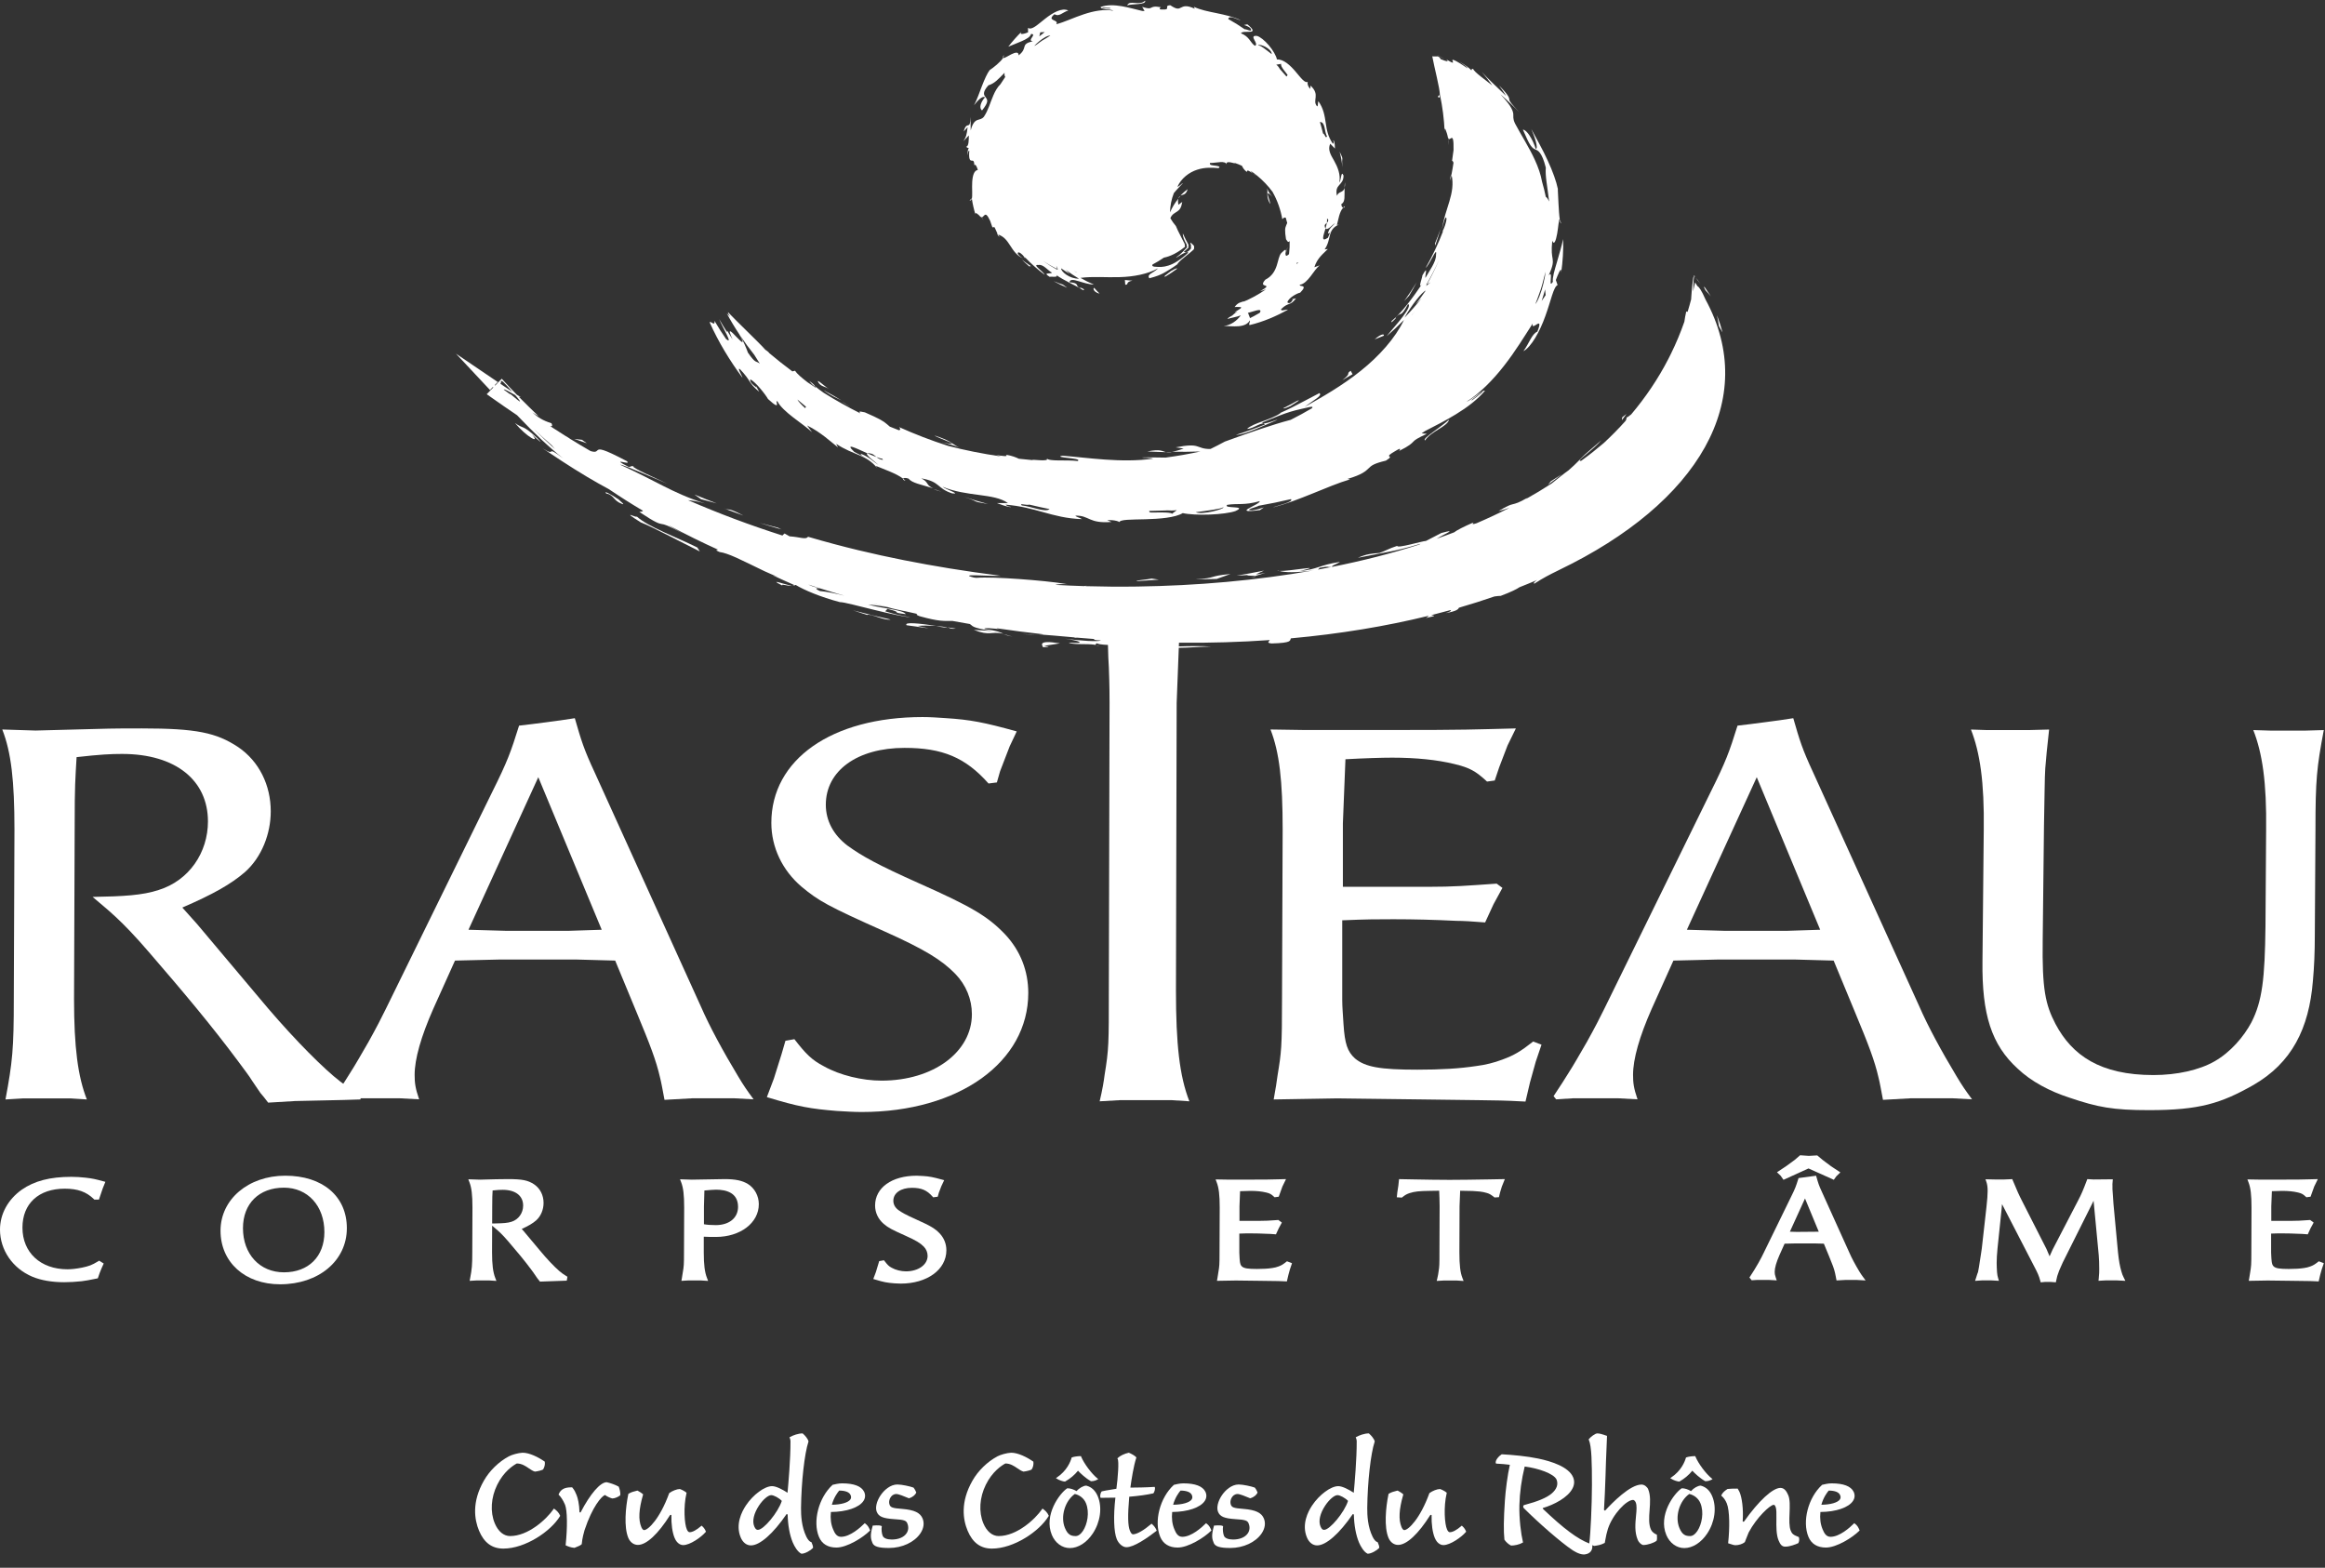 <svg xmlns="http://www.w3.org/2000/svg" width="175" height="118" viewBox="0 0 175 118" fill="none">
        <rect x="0" y="0" width="175" height="118" fill="#333333" stroke="none"/>
        <path
            d="M4.874 89.469C5.844 89.469 6.496 89.701 7.056 90.247L7.099 90.289H7.447L7.729 89.458L7.931 88.954L7.768 88.91C7.184 88.751 6.939 88.697 6.445 88.642C6.064 88.599 5.721 88.578 5.367 88.578C3.771 88.578 2.587 88.885 1.643 89.542C0.599 90.28 0 91.376 0 92.549C0 94.087 0.959 95.48 2.442 96.098C3.088 96.367 3.916 96.51 4.836 96.51C5.22 96.51 5.733 96.481 6.145 96.435C6.444 96.393 6.679 96.361 7.28 96.233L7.363 96.215L7.502 95.815L7.639 95.474L7.806 95.102L7.465 94.888L7.386 94.936C6.896 95.232 6.698 95.3 6.172 95.412C5.739 95.496 5.391 95.536 5.077 95.536C3.051 95.536 1.69 94.276 1.69 92.402C1.69 90.592 2.91 89.469 4.874 89.469Z"
            fill="white" />
        <path
            d="M21.372 95.765C19.556 95.765 18.288 94.399 18.288 92.442C18.288 90.59 19.499 89.393 21.372 89.393C23.165 89.393 24.417 90.768 24.417 92.737C24.417 94.577 23.222 95.765 21.372 95.765ZM21.473 88.492C18.694 88.492 16.599 90.272 16.599 92.632C16.599 95.007 18.442 96.666 21.081 96.666C23.994 96.666 26.107 94.89 26.107 92.442C26.107 90.043 24.288 88.492 21.473 88.492Z"
            fill="white" />
        <path
            d="M37.044 92.089L37.049 90.815C37.049 90.115 37.059 89.951 37.078 89.622L37.079 89.603C37.456 89.563 37.636 89.555 37.833 89.555C38.799 89.555 39.376 89.999 39.376 90.742C39.376 91.305 39.027 91.793 38.506 91.957C38.217 92.053 37.87 92.075 37.25 92.086L37.044 92.089ZM42.1 95.669C41.699 95.324 41.149 94.741 40.626 94.107L39.424 92.673L39.27 92.5C39.785 92.267 40.099 92.08 40.359 91.853C40.707 91.541 40.914 91.051 40.914 90.541C40.914 89.96 40.655 89.451 40.202 89.142C39.736 88.834 39.311 88.749 38.225 88.749C37.946 88.749 37.654 88.749 37.324 88.76L36.133 88.791L35.248 88.763L35.331 88.976C35.496 89.398 35.561 89.938 35.561 90.898L35.548 94.246C35.548 95.254 35.52 95.503 35.386 96.218L35.351 96.407L35.888 96.375L36.8 96.375L37.365 96.411L37.279 96.192C37.107 95.751 37.036 95.19 37.036 94.258L37.044 92.254L37.297 92.472C37.545 92.682 37.78 92.88 38.25 93.428C38.949 94.242 39.485 94.885 39.997 95.576L40.106 95.724C40.172 95.812 40.228 95.888 40.274 95.964C40.319 96.028 40.353 96.08 40.38 96.12C40.409 96.165 40.43 96.196 40.45 96.22C40.486 96.26 40.533 96.319 40.593 96.399L40.642 96.464L42.66 96.392L42.71 96.098L42.624 96.045C42.377 95.89 42.293 95.83 42.1 95.669Z"
            fill="white" />
        <path
            d="M55.552 90.836C55.552 91.662 54.901 92.202 53.895 92.212C53.527 92.212 53.215 92.189 52.985 92.146V90.819L53.019 89.606C53.425 89.57 53.719 89.545 53.895 89.545C54.651 89.545 55.552 89.768 55.552 90.836ZM56.298 89.119C55.879 88.86 55.357 88.749 54.552 88.749L52.069 88.791L51.184 88.763L51.267 88.975C51.432 89.398 51.497 89.938 51.497 90.898L51.484 94.246C51.484 95.205 51.472 95.305 51.396 95.754C51.384 95.857 51.36 96.012 51.322 96.219L51.288 96.407L51.824 96.375L52.736 96.375L53.3 96.411L53.215 96.192C53.042 95.751 52.972 95.19 52.972 94.257V93.084C53.246 93.102 53.593 93.102 53.883 93.102C55.725 93.102 57.115 92.042 57.115 90.636C57.115 90.015 56.802 89.434 56.298 89.119Z"
            fill="white" />
        <path
            d="M68.996 91.801C68.152 91.422 67.876 91.263 67.611 91.071C67.369 90.888 67.241 90.648 67.241 90.38C67.241 89.796 67.805 89.404 68.644 89.404C69.348 89.404 69.766 89.581 70.186 90.059L70.239 90.119L70.581 90.075L70.667 89.771L70.852 89.287L71.067 88.83L70.895 88.783C70.224 88.597 69.956 88.546 69.463 88.514C69.308 88.504 69.153 88.493 68.998 88.493C67.125 88.493 65.867 89.395 65.867 90.738C65.867 91.268 66.096 91.757 66.514 92.117C66.88 92.421 67.07 92.524 68.204 93.033C68.942 93.365 69.278 93.567 69.534 93.832C69.719 94.022 69.82 94.269 69.82 94.527C69.82 95.192 69.119 95.692 68.189 95.692C67.828 95.692 67.411 95.589 67.123 95.425C66.906 95.312 66.805 95.207 66.591 94.93L66.535 94.858L66.176 94.922L65.927 95.747L65.732 96.266L65.885 96.313C66.522 96.508 66.771 96.55 67.321 96.594C67.493 96.605 67.651 96.614 67.798 96.614C69.788 96.614 71.233 95.559 71.233 94.106C71.233 93.63 71.061 93.194 70.737 92.845C70.377 92.468 70.052 92.273 68.996 91.801Z"
            fill="white" />
        <path
            d="M96.802 94.987C96.563 95.176 96.451 95.242 96.235 95.322C96.089 95.378 95.926 95.419 95.76 95.441C95.438 95.49 95.083 95.512 94.609 95.512C93.924 95.512 93.649 95.467 93.484 95.33C93.381 95.237 93.332 95.132 93.306 94.759L93.299 94.638C93.289 94.497 93.282 94.381 93.282 94.284V92.85C93.674 92.834 93.832 92.834 94.141 92.834C94.537 92.834 94.939 92.845 95.379 92.866C95.5 92.866 95.688 92.876 95.936 92.897L96.04 92.906L96.245 92.461L96.483 92.02L96.22 91.825L95.973 91.842C95.509 91.875 95.277 91.891 94.811 91.891H93.294V90.795L93.339 89.659C93.64 89.643 93.929 89.635 94.116 89.635C94.577 89.635 94.978 89.676 95.306 89.757C95.581 89.824 95.673 89.873 95.884 90.068L95.936 90.116L96.25 90.073L96.525 89.308L96.797 88.749L96.201 88.764C95.632 88.779 95.346 88.787 94.141 88.787H92.388L91.495 88.772L91.576 88.981C91.741 89.404 91.806 89.944 91.806 90.904L91.793 94.252C91.793 95.226 91.781 95.306 91.705 95.76C91.694 95.863 91.669 96.019 91.631 96.225L91.599 96.405L93.028 96.381L94.721 96.402C95.422 96.41 95.88 96.418 96.1 96.421L96.251 96.424C96.319 96.424 96.414 96.428 96.537 96.435L96.862 96.45L96.977 95.956L97.088 95.553L97.248 95.079L96.869 94.934L96.802 94.987Z"
            fill="white" />
        <path
            d="M109.103 88.806C108.284 88.806 107.372 88.789 106.316 88.77L105.305 88.751L105.253 89.238L105.177 89.729L105.135 90.117L105.513 90.141L105.558 90.105C105.77 89.939 105.871 89.882 106.092 89.804C106.479 89.68 106.814 89.643 107.651 89.633C107.724 89.633 107.814 89.631 107.921 89.629C108.036 89.626 108.173 89.624 108.327 89.623C108.328 89.691 108.331 89.755 108.332 89.814C108.336 89.955 108.339 90.071 108.346 90.151C108.359 90.475 108.359 90.683 108.359 90.787L108.346 94.25C108.346 95.222 108.346 95.301 108.272 95.759C108.261 95.851 108.237 96.005 108.186 96.215L108.139 96.412L108.699 96.38L109.61 96.379L110.163 96.416L110.077 96.195C109.911 95.773 109.847 95.23 109.847 94.262L109.859 90.793L109.905 89.624C110.813 89.634 111.01 89.645 111.384 89.684C111.573 89.707 111.738 89.739 111.89 89.785C112.115 89.85 112.211 89.91 112.446 90.095L112.491 90.131L112.823 90.11L112.91 89.747L113.044 89.307L113.268 88.749L111.983 88.772C110.88 88.79 109.928 88.806 109.103 88.806Z"
            fill="white" />
        <path
            d="M134.241 88.803L136.123 87.946L138.03 88.8L138.223 88.532L138.522 88.244L137.817 87.777L137.192 87.309L136.781 86.965L136.147 87L135.491 86.954L135.087 87.303L134.461 87.761L133.75 88.234L134.03 88.499L134.241 88.803Z"
            fill="white" />
        <path
            d="M136.896 92.708L135.24 92.722L134.722 92.707L135.861 90.207L136.896 92.708ZM139.937 95.679C139.627 95.161 139.37 94.678 139.213 94.315L137.115 89.672C136.909 89.227 136.859 89.065 136.732 88.62L136.696 88.493L135.374 88.671L135.345 88.764C135.186 89.272 135.127 89.446 134.823 90.058L132.725 94.354C132.666 94.479 132.559 94.692 132.39 94.996L132.337 95.09C132.213 95.305 132.117 95.471 132.038 95.594C131.976 95.698 131.876 95.854 131.738 96.062L131.677 96.154L131.846 96.363L132.255 96.338L133.119 96.337L133.733 96.371L133.66 96.159C133.588 95.948 133.58 95.861 133.58 95.724C133.58 95.433 133.699 95.014 133.933 94.481L134.324 93.609L135.11 93.59H136.609L137.281 93.609L137.674 94.561C137.93 95.18 138.049 95.49 138.122 95.816C138.141 95.886 138.159 95.987 138.184 96.12L138.233 96.376L138.912 96.338L139.712 96.337L140.421 96.376L140.233 96.119C140.097 95.935 140.049 95.864 139.937 95.679Z"
            fill="white" />
        <path
            d="M159.679 95.715C159.557 95.3 159.482 94.878 159.419 94.259L159.078 90.611L159.015 89.693C159.005 89.581 158.995 89.417 159.002 89.269L159.004 89.242L159 89.224C158.993 89.191 159.001 89.091 159.01 88.994L159.028 88.763L157.573 88.777L157.109 88.749L157.07 88.853C156.788 89.6 156.666 89.881 156.42 90.352L154.497 94.055L154.271 94.56L154.035 94.006L152.204 90.406C151.97 89.953 151.833 89.647 151.501 88.848L151.461 88.751L150.856 88.777H150.153L149.445 88.761L149.515 88.965C149.637 89.321 149.638 89.776 149.52 90.836L149.167 93.974C149.152 94.105 149.126 94.27 149.093 94.468C149.069 94.617 149.042 94.784 149.015 94.969C148.976 95.253 148.933 95.51 148.882 95.752C148.846 95.83 148.817 95.922 148.785 96.028C148.769 96.079 148.751 96.135 148.732 96.195L148.66 96.407L149.202 96.371L149.863 96.371L150.456 96.404L150.395 96.198C150.344 96.031 150.339 95.97 150.321 95.809L150.313 95.728C150.3 95.51 150.287 95.281 150.287 95.063C150.287 94.753 150.307 94.416 150.35 93.974L150.653 91.055L150.69 90.632L153.048 95.196C153.397 95.862 153.456 95.997 153.567 96.398L153.6 96.519L153.938 96.487H154.32L154.742 96.517L154.768 96.388C154.829 96.094 154.853 95.993 154.986 95.649L155.06 95.479C155.139 95.296 155.204 95.144 155.261 95.025L157.446 90.655L157.581 90.376L157.97 94.479C157.995 94.702 158.007 95.169 158.007 95.516C158.007 95.725 158.007 95.876 157.97 96.226L157.952 96.402L158.499 96.371L159.312 96.371L159.975 96.405L159.858 96.174C159.76 95.98 159.738 95.913 159.679 95.715Z"
            fill="white" />
        <path
            d="M174.533 94.934L174.465 94.987C174.226 95.176 174.114 95.242 173.898 95.322C173.752 95.378 173.59 95.419 173.424 95.441C173.101 95.49 172.746 95.512 172.272 95.512C171.586 95.512 171.312 95.467 171.147 95.33C171.045 95.237 170.994 95.132 170.969 94.759L170.961 94.638C170.953 94.497 170.944 94.381 170.944 94.284V92.849C171.337 92.834 171.495 92.834 171.805 92.834C172.199 92.834 172.602 92.845 173.043 92.866C173.164 92.866 173.35 92.876 173.599 92.897L173.704 92.906L173.907 92.46L174.146 92.02L173.883 91.825L173.636 91.842C173.173 91.875 172.939 91.891 172.473 91.891H170.957V90.795L171.002 89.659C171.303 89.643 171.592 89.635 171.78 89.635C172.24 89.635 172.64 89.676 172.969 89.757C173.244 89.824 173.336 89.873 173.547 90.068L173.599 90.116L173.913 90.073L174.188 89.308L174.461 88.749L173.864 88.764C173.295 88.779 173.01 88.787 171.805 88.787H170.051L169.157 88.772L169.239 88.981C169.405 89.404 169.469 89.943 169.469 90.904L169.457 94.252C169.457 95.226 169.443 95.306 169.369 95.76C169.356 95.863 169.331 96.018 169.295 96.225L169.262 96.405L170.691 96.381L172.384 96.402C173.085 96.41 173.542 96.418 173.763 96.421L173.914 96.424C173.981 96.424 174.077 96.428 174.201 96.435L174.524 96.45L174.639 95.955L174.751 95.553L174.911 95.079L174.533 94.934Z"
            fill="white" />
        <path
            d="M27.129 82.753L25.876 82.792L22.21 82.873L20.185 82.993C19.944 82.673 19.751 82.433 19.607 82.273C19.511 82.153 19.317 81.832 18.98 81.353C18.738 80.952 18.353 80.472 17.919 79.872C15.893 77.151 13.771 74.631 11.215 71.67C9.045 69.149 8.129 68.509 6.971 67.509C9.286 67.469 10.733 67.389 11.938 66.989C14.253 66.269 15.652 64.149 15.652 61.828C15.652 58.747 13.24 56.747 9.189 56.747C8.322 56.747 7.55 56.787 5.765 56.987C5.669 58.667 5.621 59.067 5.621 62.107L5.573 75.191C5.573 78.832 5.862 81.032 6.537 82.753L5.283 82.673H1.762L0.413 82.753C0.943 79.913 1.039 78.952 1.039 75.151L1.088 62.428C1.088 58.787 0.847 56.627 0.171 54.907L2.678 54.986L7.261 54.866C8.514 54.826 9.624 54.826 10.685 54.826C14.784 54.826 16.279 55.146 17.919 56.226C19.511 57.306 20.379 59.107 20.379 61.068C20.379 62.748 19.703 64.509 18.449 65.629C17.389 66.549 16.038 67.309 13.723 68.31L14.832 69.549L19.413 74.991C21.535 77.552 23.657 79.751 25.105 80.993C25.876 81.632 26.213 81.872 27.178 82.473L27.129 82.753Z"
            fill="white" />
        <path
            d="M40.517 58.498L35.261 69.981L38.105 70.061H42.784L45.291 69.981L40.517 58.498ZM55.226 82.664H52.139L50.017 82.783C49.872 82.024 49.776 81.463 49.68 81.103C49.391 79.823 48.908 78.583 47.944 76.263L46.304 72.301L43.362 72.221H37.624L34.247 72.301L32.608 75.942C31.691 78.022 31.209 79.703 31.209 80.903C31.209 81.503 31.258 81.903 31.547 82.744L30.051 82.664H26.723L25.421 82.744L25.229 82.504C25.759 81.703 26.146 81.103 26.387 80.704C26.723 80.183 27.158 79.423 27.737 78.422C28.316 77.382 28.749 76.543 29.039 75.942L37.045 59.618C38.202 57.297 38.443 56.618 39.07 54.617L40.083 54.496L42.205 54.217L43.266 54.057C43.749 55.737 43.941 56.378 44.761 58.139L52.766 75.782C53.393 77.223 54.406 79.102 55.564 81.023C55.998 81.744 56.191 82.024 56.721 82.744L55.226 82.664Z"
            fill="white" />
        <path
            d="M115.593 79.913L115.16 81.472L114.822 82.913C113.954 82.873 113.327 82.833 112.941 82.833C112.749 82.833 110.82 82.792 107.105 82.753L100.643 82.673L95.869 82.753C96.014 81.953 96.11 81.353 96.159 80.952C96.448 79.192 96.496 78.832 96.496 75.151L96.544 62.428C96.544 58.787 96.302 56.627 95.628 54.907L98.184 54.946H104.887C110.337 54.946 110.868 54.907 114.098 54.826L113.472 56.107L112.844 57.747L112.507 58.747L111.928 58.827C111.061 58.027 110.626 57.787 109.468 57.506C108.167 57.187 106.575 57.027 104.791 57.027C104.019 57.027 102.717 57.067 101.27 57.147L101.077 61.988V66.749H107.443C109.468 66.749 110.337 66.669 112.652 66.509L113.086 66.829L112.41 68.07L111.784 69.43C110.82 69.35 110.095 69.31 109.613 69.31C107.974 69.229 106.431 69.189 104.887 69.189C103.585 69.189 102.958 69.189 101.029 69.269V75.271C101.029 75.751 101.077 76.351 101.126 77.112C101.222 78.552 101.415 79.152 101.994 79.672C102.766 80.312 103.874 80.512 106.671 80.512C108.457 80.512 109.854 80.432 111.157 80.232C111.784 80.153 112.459 79.992 113.086 79.751C113.954 79.432 114.436 79.152 115.401 78.392L116.027 78.632L115.593 79.913Z"
            fill="white" />
        <path
            d="M132.229 58.498L126.969 69.981L129.817 70.061H134.495L137.003 69.981L132.229 58.498ZM146.938 82.664H143.851L141.73 82.783C141.584 82.024 141.488 81.463 141.393 81.103C141.102 79.823 140.621 78.583 139.656 76.263L138.016 72.301L135.074 72.221H129.335L125.956 72.301L124.317 75.942C123.399 78.022 122.918 79.703 122.918 80.903C122.918 81.503 122.965 81.903 123.255 82.744L121.76 82.664H118.432L117.131 82.744L116.937 82.504C117.468 81.703 117.854 81.103 118.095 80.704C118.432 80.183 118.866 79.423 119.445 78.422C120.024 77.382 120.458 76.543 120.748 75.942L128.756 59.618C129.913 57.297 130.156 56.618 130.782 54.617L131.795 54.496L133.916 54.217L134.978 54.057C135.46 55.737 135.654 56.378 136.472 58.139L144.479 75.782C145.105 77.223 146.118 79.102 147.276 81.023C147.71 81.744 147.904 82.024 148.433 82.744L146.938 82.664Z"
            fill="white" />
        <path
            d="M174.282 62.513L174.233 70.435C174.233 71.635 174.186 72.796 174.089 73.835C173.8 77.396 172.515 80.007 169.573 81.688C167.162 83.048 165.557 83.558 161.748 83.558C159.047 83.558 157.899 83.343 155.777 82.623C154.283 82.143 152.884 81.398 151.871 80.437C149.894 78.637 149.17 76.357 149.218 72.355L149.315 62.473C149.363 58.832 149.025 56.631 148.351 54.911L149.556 54.951H152.69L154.234 54.911C154.089 56.192 153.993 57.191 153.945 57.832C153.896 58.512 153.896 59.953 153.848 62.153L153.752 70.755C153.703 74.436 153.945 75.595 154.717 77.077C155.97 79.437 158.083 80.917 162.086 80.917C163.866 80.917 165.538 80.539 166.68 79.888C167.899 79.191 168.881 78.037 169.459 76.956C170.279 75.356 170.472 73.675 170.52 69.715L170.568 62.513C170.617 58.872 170.279 56.672 169.603 54.951L170.858 54.99H173.559L174.909 54.951C174.379 57.792 174.282 58.632 174.282 62.513Z"
            fill="white" />
        <path
            d="M99.202 42.872L99.338 42.733C100.102 42.586 99.834 42.699 100.212 42.679C99.877 42.746 99.54 42.81 99.202 42.872ZM61.719 44.486C61.29 44.294 61.418 44.238 61.706 44.279C62.316 44.471 62.932 44.657 63.554 44.836C62.892 44.668 62.273 44.537 61.719 44.486ZM61.683 44.271C61.233 44.174 61.014 44.085 60.847 43.999C61.125 44.09 61.402 44.183 61.683 44.271ZM40.174 32.282C40.61 32.698 41.061 33.105 41.522 33.507C41.582 33.583 41.659 33.675 41.763 33.789C41.218 33.303 40.691 32.797 40.174 32.282ZM38.688 29.881C38.511 29.727 38.353 29.598 38.387 29.669C38.242 29.561 38.089 29.449 37.919 29.329C37.941 29.237 38.406 29.534 38.777 29.733C38.807 29.768 38.836 29.801 38.868 29.838C39.421 30.497 39.016 30.157 38.688 29.881ZM37.721 28.688C37.766 28.624 37.902 28.737 38.564 29.49C38.262 29.291 37.953 29.084 37.65 28.878C37.722 28.872 37.691 28.734 37.721 28.688ZM37.267 29.02C37.258 29.009 37.249 28.997 37.239 28.985L37.452 28.767C37.466 28.779 37.475 28.785 37.488 28.794L37.267 29.02ZM36.927 29.37C36.913 29.363 36.898 29.355 36.886 29.348L37.097 29.131C37.109 29.14 37.12 29.15 37.132 29.16L36.927 29.37ZM128.369 22.538C128.37 22.538 128.37 22.538 128.371 22.539C128.058 21.82 127.879 21.616 127.8 21.559C127.79 21.553 127.783 21.553 127.775 21.549C127.712 21.452 127.653 21.355 127.586 21.258C127.541 21.488 127.49 21.716 127.437 21.943C127.453 21.682 127.463 21.389 127.477 21.083C127.487 20.985 127.5 20.898 127.515 20.821C127.52 20.762 127.543 20.792 127.562 20.806C127.583 20.822 127.604 20.84 127.626 20.861L127.557 20.775L127.524 20.735C127.514 20.722 127.511 20.751 127.506 20.757C127.484 20.803 127.464 20.851 127.448 20.9C127.335 21.74 127.313 22.156 127.289 22.534C127.207 22.846 127.122 23.155 127.028 23.459C126.983 23.501 126.959 23.428 126.92 23.451C126.88 23.617 126.858 23.741 126.837 23.857C126.816 23.973 126.8 24.078 126.786 24.177C126.784 24.188 126.783 24.198 126.782 24.209C126.492 25.041 126.155 25.843 125.776 26.616C125.75 26.66 125.695 26.772 125.582 27.004C124.808 28.507 123.868 29.899 122.782 31.186C122.618 31.325 122.497 31.406 122.436 31.422C122.437 31.479 122.411 31.564 122.363 31.67C121.842 32.254 121.289 32.815 120.707 33.354C120.16 33.817 119.601 34.263 119.021 34.68C118.744 34.739 118.992 34.524 119.372 34.209C119.753 33.894 120.26 33.466 120.527 33.14C119.657 33.904 119.346 34.146 119.118 34.379C118.885 34.606 118.729 34.816 118.065 35.399C117.71 35.648 117.254 36.023 116.802 36.384C116.166 36.798 115.509 37.194 114.832 37.573C114.881 37.535 114.931 37.5 114.979 37.458C114.291 37.862 114.071 37.899 113.864 37.952C113.655 38.003 113.459 38.068 112.785 38.474C113.008 38.412 113.3 38.335 113.616 38.222C112.816 38.631 111.993 39.017 111.146 39.38C110.887 39.47 110.759 39.478 110.912 39.321C110.169 39.641 109.635 39.917 109.453 40.067C109.018 40.233 108.58 40.395 108.136 40.55C108.644 40.224 109.829 39.751 108.489 40.117C108.106 40.322 107.719 40.52 107.329 40.716C107.095 40.711 105.128 41.308 105.168 41.085C104.481 41.309 104.39 41.42 103.833 41.62C103.276 41.663 102.863 41.69 102.207 41.983L104.732 41.491C105.211 41.391 105.64 41.307 106.921 40.93C106.908 40.949 106.864 40.971 106.803 40.996C104.719 41.662 102.539 42.215 100.292 42.663C100.075 42.632 100.764 42.392 100.854 42.294C99.265 42.535 99.239 42.841 97.829 42.983C99.95 42.462 97.034 43.005 96.309 42.976C96.72 43.092 97.457 43.119 98.857 42.934C94.59 43.691 90.106 44.083 85.589 44.148C84.288 44.167 83.001 44.157 81.726 44.12C81.706 44.112 81.7 44.103 81.712 44.093C81.681 44.101 81.646 44.108 81.609 44.116C80.877 44.094 80.151 44.062 79.428 44.022C79.616 43.974 79.896 43.952 80.33 43.968C79.371 43.804 77.99 43.674 76.675 43.58C75.404 43.492 74.198 43.438 73.486 43.493C73.422 43.485 73.359 43.478 73.296 43.47C72.012 43.15 74.527 43.39 75.317 43.337C72.581 42.989 70.301 42.611 68.028 42.162C65.755 41.708 63.488 41.183 60.818 40.4C60.653 40.644 60.224 40.416 59.43 40.37L59.008 40.128C59.148 40.207 58.854 40.215 58.922 40.318C56.45 39.531 54.068 38.636 51.783 37.644C52.137 37.682 52.55 37.742 53.063 37.891C51.729 37.465 50.822 37.03 49.901 36.566C48.981 36.098 48.045 35.604 46.665 34.971C46.862 34.984 47.576 35.282 48.332 35.6L50.227 36.404C49.306 35.966 47.621 35.246 47.617 35.067L47.339 35.154C45.733 34.334 47.638 35.099 47.178 34.708C45.299 33.718 45.105 33.769 44.965 33.9C44.884 33.972 44.821 34.07 44.444 33.947C43.925 33.646 43.413 33.34 42.908 33.029C42.807 32.954 42.685 32.879 42.545 32.8C42.16 32.56 41.78 32.317 41.404 32.071C41.63 32.129 41.556 31.958 41.508 31.856C40.835 31.649 40.482 31.399 40.065 31.046C40.225 31.143 40.385 31.242 40.546 31.336C40.017 30.829 39.517 30.339 39.049 29.864C39.112 29.888 39.163 29.901 39.195 29.896C39.1 29.837 38.998 29.771 38.897 29.706C38.497 29.297 38.116 28.896 37.766 28.508L37.503 28.779C37.465 28.753 37.427 28.727 37.389 28.702L34.318 26.618L36.819 29.288C36.85 29.322 36.881 29.353 36.912 29.385L36.635 29.67L36.875 29.84C37.577 30.338 38.259 30.808 38.918 31.252C40.274 32.68 41.368 33.697 42.38 34.492C40.94 33.405 41.973 34.463 40.84 33.743C41.617 34.256 42.849 35.096 44.214 35.905C44.746 36.222 45.297 36.533 45.844 36.828C46.669 37.386 47.519 37.925 48.396 38.445C48.368 38.494 48.289 38.517 48.122 38.53C49.367 39.364 49.596 39.404 49.801 39.441C50.011 39.472 50.2 39.499 51.441 40.181C51.059 39.969 50.68 39.753 50.303 39.533C50.361 39.56 50.416 39.584 50.469 39.608C51.626 40.227 52.818 40.818 54.051 41.374C53.948 41.405 53.768 41.383 54.16 41.548C54.487 41.59 54.914 41.749 55.381 41.957C55.401 41.965 55.42 41.974 55.439 41.982C55.728 42.112 56.032 42.259 56.338 42.408C57.161 42.812 57.999 43.233 58.556 43.41L58.151 43.293C58.694 43.547 59.24 43.795 59.791 44.037C59.807 44.049 59.787 44.047 59.794 44.056C59.829 44.048 59.864 44.042 59.89 44.027C60.515 44.408 61.762 44.937 63.216 45.32C63.515 45.314 64.656 45.626 65.821 45.909C66.984 46.195 68.169 46.454 68.522 46.453C67.9 46.361 67.376 46.245 66.627 46.011L66.798 45.831C68.163 46.159 66.837 46.051 68.178 46.227C68.012 45.892 66.287 45.789 65.342 45.501C65.706 45.527 66.199 45.593 66.798 45.708C66.405 45.611 66.021 45.507 65.642 45.403C66.125 45.528 66.61 45.65 67.1 45.768C66.996 45.747 66.896 45.727 66.798 45.708C67.24 45.818 67.685 45.923 68.134 46.011C68.078 45.996 68.025 45.983 67.97 45.969C68.327 46.051 68.683 46.131 69.042 46.208C68.952 46.239 68.965 46.286 69.213 46.378C70.695 46.791 71.071 46.739 71.68 46.735C72.115 46.815 72.553 46.892 72.992 46.967C73.269 47.122 73.026 47.226 74.65 47.49L73.299 47.408C74.544 47.899 74.551 47.495 75.523 47.694C75.211 47.574 75.221 47.507 74.1 47.341C74.002 47.221 74.863 47.312 75.274 47.358L75.013 47.311C75.041 47.307 75.068 47.303 75.094 47.299C76.199 47.461 77.317 47.606 78.448 47.733C78.478 47.74 78.505 47.747 78.526 47.753L78.153 47.747C78.91 47.794 79.682 47.874 80.303 47.924C80.503 47.943 80.704 47.961 80.905 47.979L80.868 48.001C80.947 48.001 81.022 47.999 81.093 47.996C81.526 48.033 81.963 48.067 82.4 48.1C82.265 48.142 82.31 48.18 82.864 48.204C82.679 48.319 81.282 48.229 80.149 48.072C81.281 48.223 81.838 48.477 80.438 48.366C80.806 48.563 81.76 48.414 82.495 48.541C82.365 48.483 82.608 48.446 82.556 48.392C82.564 48.475 82.931 48.523 83.394 48.542C83.414 49.238 83.426 49.806 83.461 50.217C83.515 51.584 83.515 52.466 83.515 52.907L83.461 74.512C83.461 78.57 83.461 78.966 83.142 80.908C83.089 81.349 82.982 82.01 82.77 82.893L84.313 82.805H88.193L89.523 82.893C88.778 80.996 88.513 78.57 88.513 74.556L88.566 52.907L88.726 48.759C89.541 48.756 90.333 48.673 91.17 48.663C90.438 48.617 89.541 48.625 88.73 48.653L88.74 48.376C91.09 48.399 93.37 48.331 95.571 48.176C95.561 48.265 95.267 48.383 95.701 48.432C97.295 48.393 97.077 48.201 97.161 48.047C100.863 47.712 104.328 47.135 107.514 46.353C107.529 46.383 107.474 46.435 107.326 46.517C108.318 46.309 107.86 46.345 107.718 46.304C108.207 46.182 108.689 46.054 109.165 45.923C109.233 45.952 109.298 45.988 108.818 46.149C109.656 45.993 109.748 45.868 109.814 45.741C110.731 45.476 111.618 45.193 112.481 44.895C112.67 44.867 112.832 44.85 112.957 44.85C113.747 44.551 114.151 44.349 114.373 44.198C114.829 44.019 115.276 43.836 115.714 43.648C115.518 43.769 115.408 43.868 115.479 43.937C116.168 43.49 116.654 43.245 117.206 42.975C117.263 42.947 117.32 42.918 117.378 42.889C127.796 37.87 132.483 30.1 128.369 22.538Z"
            fill="white" />
        <path d="M78.149 47.767C77.743 47.743 77.34 47.727 76.968 47.736L78.149 47.767Z" fill="white" />
        <path
            d="M82.501 48.588C82.546 48.608 82.629 48.629 82.782 48.655C82.694 48.626 82.596 48.606 82.501 48.588Z"
            fill="white" />
        <path d="M47.617 35.125L47.735 35.088C47.646 35.083 47.614 35.098 47.617 35.125Z" fill="white" />
        <path d="M75.281 47.392L75.339 47.402C75.597 47.433 75.498 47.417 75.281 47.392Z" fill="white" />
        <path
            d="M75.526 47.733C75.658 47.784 75.839 47.842 76.195 47.915C75.926 47.827 75.71 47.771 75.526 47.733Z"
            fill="white" />
        <path
            d="M81.711 44.098C81.759 44.086 81.802 44.073 81.834 44.06C81.762 44.074 81.726 44.086 81.711 44.098Z"
            fill="white" />
        <path
            d="M59.8 44.06C59.749 44.073 59.691 44.079 59.622 44.077C59.772 44.11 59.838 44.106 59.8 44.06Z"
            fill="white" />
        <path
            d="M58.9 44.078C58.734 43.92 59.249 44.102 59.621 44.107C59.074 43.99 57.732 43.502 58.9 44.078Z"
            fill="white" />
        <path
            d="M85.589 43.739C86.136 43.707 86.683 43.67 87.228 43.629L86.682 43.546C86.427 43.614 85.313 43.695 85.589 43.739Z"
            fill="white" />
        <path
            d="M92.619 43.205C90.907 43.36 91.685 43.489 89.967 43.613C90.503 43.606 91.04 43.594 91.576 43.576L92.619 43.205Z"
            fill="white" />
        <path d="M94.489 43.375L94.133 43.484C94.465 43.416 94.534 43.388 94.489 43.375Z" fill="white" />
        <path
            d="M94.489 43.349L95.256 43.109C95.065 43.151 94.68 43.234 94.54 43.225L95.138 42.948C94.453 43.085 93.766 43.212 93.076 43.33L93.877 43.286C93.896 43.355 94.411 43.325 94.489 43.349Z"
            fill="white" />
        <path
            d="M96.305 42.986C96.259 42.973 96.199 42.964 96.164 42.948C96.153 42.973 96.209 42.984 96.305 42.986Z"
            fill="white" />
        <path
            d="M116.73 36.224L116.521 36.48C116.876 36.222 117.225 35.957 117.568 35.685C117.292 35.87 117.012 36.048 116.73 36.224Z"
            fill="white" />
        <path
            d="M122.403 31.424C122.403 31.419 122.402 31.414 122.398 31.412C122.393 31.422 122.396 31.426 122.403 31.424Z"
            fill="white" />
        <path
            d="M127.629 20.902C127.743 21.043 127.838 21.164 127.987 21.369C127.844 21.138 127.729 20.995 127.629 20.902Z"
            fill="white" />
        <path d="M122.1 31.414L122.075 31.629L122.423 31.156L122.1 31.414Z" fill="white" />
        <path
            d="M128.775 22.306C128.677 22.161 128.584 22.012 128.489 21.88C128.255 21.487 128.166 21.494 128.382 21.866C128.507 21.991 128.636 22.142 128.775 22.306Z"
            fill="white" />
        <path
            d="M129.655 25.02C129.538 24.581 129.397 24.147 129.231 23.723C129.291 24.002 129.346 24.281 129.386 24.561C129.48 24.711 129.567 24.865 129.655 25.02Z"
            fill="white" />
        <path
            d="M78.506 48.714C78.812 48.692 79.234 48.707 78.581 48.613L79.784 48.425C78.043 48.143 78.465 48.572 78.506 48.714Z"
            fill="white" />
        <path
            d="M68.234 47.06C68.792 47.144 69.35 47.222 69.908 47.295L69.058 47.11C69.504 47.079 69.815 47.082 70.458 47.106C69.222 46.931 68.039 46.786 68.234 47.06Z"
            fill="white" />
        <path d="M71.951 47.315L71.339 47.221C71.514 47.291 71.617 47.358 71.951 47.315Z" fill="white" />
        <path d="M70.453 47.135L71.335 47.264C71.208 47.212 71.035 47.155 70.678 47.143L70.453 47.135Z"
            fill="white" />
        <path
            d="M65.26 46.284C65.541 46.163 66.546 46.728 67.036 46.631C66.089 46.417 65.144 46.187 64.205 45.94L65.26 46.284Z"
            fill="white" />
        <path
            d="M47.918 38.867C48.05 39.062 46.563 38.266 48.238 39.323C48.671 39.48 49.478 39.889 50.333 40.319L52.676 41.507L52.485 41.209C50.904 40.417 48.799 39.669 47.918 38.867Z"
            fill="white" />
        <path
            d="M47.798 38.761C47.831 38.796 47.87 38.831 47.909 38.866C47.895 38.845 47.861 38.812 47.798 38.761Z"
            fill="white" />
        <path
            d="M46.561 37.592C46.022 37.218 45.381 36.883 45.633 37.148C46.218 37.245 46.143 37.68 46.809 37.924C47.094 38.039 46.734 37.767 46.561 37.592Z"
            fill="white" />
        <path
            d="M40.459 32.997C39.27 31.895 39.434 32.329 38.762 31.84C39.639 32.894 40.721 33.469 40.038 32.701C40.432 33.069 41.003 33.559 40.459 32.997Z"
            fill="white" />
        <path d="M43.8 33.102L43.216 33.036L44.167 33.363L43.8 33.102Z" fill="white" />
        <path
            d="M53.949 37.891C53.388 37.674 52.828 37.454 52.273 37.223L52.767 37.575C53.16 37.684 53.554 37.789 53.949 37.891Z"
            fill="white" />
        <path
            d="M55.448 38.551C54.746 38.232 54.951 38.44 54.453 38.249C54.95 38.44 55.45 38.625 55.952 38.805L55.448 38.551Z"
            fill="white" />
        <path
            d="M58.572 39.724C58.102 39.606 57.633 39.486 57.166 39.359C57.722 39.53 58.28 39.695 58.839 39.852C58.725 39.812 58.647 39.767 58.572 39.724Z"
            fill="white" />
        <path
            d="M64.858 83.698C64.278 83.698 63.652 83.658 62.977 83.618C61 83.458 60.083 83.298 57.721 82.578L58.251 81.177L58.829 79.337L59.119 78.337L59.793 78.217C60.662 79.337 61.096 79.776 62.013 80.257C63.219 80.937 64.906 81.337 66.353 81.337C70.259 81.337 73.153 79.177 73.153 76.337C73.153 75.216 72.718 74.136 71.899 73.295C70.886 72.255 69.584 71.455 66.642 70.135C62.254 68.175 61.626 67.814 60.324 66.734C58.877 65.494 58.058 63.773 58.058 61.933C58.058 57.172 62.592 53.971 69.439 53.971C70.018 53.971 70.597 54.011 71.176 54.051C73.056 54.171 74.069 54.371 76.528 55.051L75.998 56.172L75.274 58.052L75.034 58.892L74.406 58.972C72.67 57.012 70.935 56.291 68.089 56.291C64.52 56.291 62.158 58.012 62.158 60.573C62.158 61.773 62.736 62.853 63.797 63.653C64.906 64.453 66.063 65.093 69.198 66.495C73.153 68.254 74.359 68.975 75.661 70.335C76.818 71.575 77.397 73.095 77.397 74.736C77.397 79.938 72.188 83.698 64.858 83.698Z"
            fill="white" />
        <path
            d="M108.372 7.146C108.32 7.179 108.269 7.219 108.222 7.266C108.342 7.441 108.368 7.329 108.372 7.146Z"
            fill="white" />
        <path
            d="M108.225 4.219C108.166 4.084 108.383 4.263 108.473 4.31C108.582 4.376 108.673 4.427 108.764 4.475L108.469 4.297C108.371 4.245 108.16 4.077 108.225 4.219Z"
            fill="white" />
        <path d="M108.99 10.393L109.046 10.934C109.043 10.754 109.022 10.564 108.99 10.393Z" fill="white" />
        <path
            d="M86.357 33.98C86.734 33.997 87.233 34.021 87.762 34.035C87.46 33.959 87.352 33.785 86.357 33.98Z"
            fill="white" />
        <path
            d="M109.161 13.599L109.252 13.158C109.249 13.148 109.247 13.135 109.243 13.127C109.187 13.21 109.164 13.36 109.161 13.599Z"
            fill="white" />
        <path d="M108.766 4.411L108.785 4.423C108.783 4.422 108.784 4.422 108.783 4.421L108.766 4.411Z"
            fill="white" />
        <path d="M88.216 34.07L87.767 34.062C87.877 34.088 88.008 34.1 88.216 34.07Z" fill="white" />
        <path
            d="M60.915 28.678C61.021 28.825 61.178 28.983 61.367 29.144C61.335 29.039 61.282 28.928 60.915 28.678Z"
            fill="white" />
        <path d="M54.71 24.896C54.692 24.856 54.666 24.807 54.623 24.747L54.71 24.896Z" fill="white" />
        <path
            d="M68.154 36.189C68.108 36.136 68.037 36.079 67.97 36.027C67.945 36.079 68.006 36.153 68.154 36.189Z"
            fill="white" />
        <path
            d="M115.886 22.267C115.772 22.563 115.654 22.79 115.563 22.887C115.666 22.634 115.762 22.38 115.849 22.125C115.9 22 115.947 21.866 115.99 21.729C116.157 21.206 116.26 20.649 116.341 20.457C116.278 20.936 116.106 21.715 115.886 22.267ZM116.039 22.653C116.133 22.365 116.22 22.075 116.298 21.783C116.315 21.927 116.324 22.07 116.337 22.216C116.24 22.364 116.139 22.51 116.039 22.653ZM88.58 38.397L88.209 38.675C88.181 38.511 86.727 38.593 86.562 38.572C86.501 38.519 86.487 38.483 86.505 38.456C86.901 38.448 87.296 38.44 87.698 38.423C87.75 38.421 87.8 38.417 87.851 38.415C88.065 38.432 88.325 38.432 88.58 38.397ZM90.002 38.553C90.892 38.433 91.868 38.314 92.079 38.179C92.201 38.307 90.452 38.778 90.002 38.553ZM76.905 38.041C76.682 37.847 77.23 38.047 77.486 37.983C77.99 38.104 78.497 38.216 79.006 38.32C78.667 38.59 77.629 38.119 76.905 38.041ZM66.122 34.992C65.702 34.725 65.405 34.38 64.785 34.153C64.836 34.239 64.747 34.23 65.109 34.427C64.838 34.294 64.569 34.157 64.302 34.016C63.536 33.279 64.418 33.735 65.293 34.123C65.338 34.104 65.42 34.104 65.6 34.15C65.746 34.2 65.851 34.302 65.971 34.401C66.158 34.47 66.323 34.523 66.408 34.527L66.465 34.613C66.244 34.602 66.097 34.503 65.971 34.401C65.767 34.325 65.533 34.228 65.293 34.123C65.061 34.196 65.917 34.788 66.122 34.992ZM56.293 26.538C56.19 26.233 55.965 25.704 55.704 25.247C56.027 25.73 56.382 26.216 56.771 26.704C56.908 26.929 57.049 27.153 57.194 27.374C56.87 27.117 56.905 27.421 56.293 26.538ZM107.313 21.872C107.067 22.23 106.81 22.579 106.544 22.919C106.702 22.762 106.858 22.603 107.012 22.44C106.6 22.954 106.167 23.446 105.716 23.915C106.252 22.943 107.068 21.943 107.313 21.872ZM107.348 21.444C107.712 20.819 108.042 20.174 108.341 19.512C108.061 20.159 107.752 20.793 107.409 21.407L107.679 21.246L107.34 21.53L107.409 21.407L107.348 21.444ZM106.44 23.511C106.297 23.668 106.151 23.84 106.023 24.011C106.266 23.697 106.377 23.563 106.44 23.511C106.454 23.495 106.468 23.481 106.482 23.466L106.463 23.495C106.456 23.499 106.448 23.504 106.44 23.511ZM60.622 30.733C60.351 30.501 60.063 30.19 60.019 30.07C60.229 30.253 60.445 30.434 60.665 30.613C60.663 30.669 60.598 30.67 60.622 30.733ZM110.796 30.083C111.062 29.88 111.325 29.671 111.584 29.456L111.549 29.54C111.291 29.751 111.031 29.958 110.766 30.158L110.796 30.083ZM117.657 17.995C117.562 18.437 117.374 19.107 117.191 19.723C117.009 20.34 116.836 20.906 116.882 21.214C116.674 21.521 116.709 21.268 116.726 21.006C116.749 20.744 116.754 20.473 116.558 20.74C116.91 19.994 116.902 19.729 116.863 19.469C116.82 19.205 116.754 18.938 116.836 18.117C116.977 18.499 117.116 18.095 117.206 17.586C117.298 17.078 117.324 16.473 117.402 16.506C117.356 16.227 117.331 15.775 117.306 15.328C117.281 14.881 117.257 14.439 117.25 14.187C117.152 13.691 116.876 12.901 116.494 12.083C116.119 11.261 115.64 10.417 115.259 9.71C115.506 10.276 115.816 11.184 115.595 11.211C115.367 10.47 114.904 9.748 114.627 9.762C114.901 10.384 115.06 10.734 115.2 10.936C115.338 11.139 115.447 11.196 115.557 11.245C115.667 11.294 115.781 11.334 115.913 11.513C116.046 11.691 116.2 12.011 116.351 12.617C116.299 13.284 116.457 13.931 116.602 15.17C116.482 14.921 116.413 14.848 116.351 14.82C116.272 14.434 116.179 14.052 116.068 13.675C115.975 13.145 115.78 12.582 115.523 12.027C115.091 11.081 114.497 10.171 114.032 9.291C113.855 8.905 113.922 8.787 113.902 8.565C113.888 8.456 113.853 8.319 113.742 8.117C113.657 7.947 113.38 7.566 112.943 7.106L113.351 7.466L113.749 7.844C113.954 8.039 114.158 8.239 114.354 8.447C114.036 8.1 113.858 7.913 113.764 7.787C113.641 7.634 113.612 7.563 113.606 7.503C113.583 7.385 113.644 7.258 112.834 6.436C113.031 6.703 113.209 6.97 113.371 7.228C112.427 6.319 112.097 6.03 111.536 5.418C111.826 5.76 112.091 6.101 112.325 6.436C111.824 6.026 110.944 5.418 110.88 5.18C110.768 5.188 110.743 5.237 110.759 5.307C110.65 5.175 110.405 4.97 109.83 4.623C110.187 4.883 110.419 5.013 110.462 5.144C109.371 4.399 109.28 4.458 109.327 4.571C109.364 4.689 109.512 4.869 108.858 4.47C108.991 4.585 108.982 4.622 108.893 4.608C108.849 4.601 108.785 4.58 108.703 4.552L108.575 4.502L108.503 4.473L108.466 4.456C108.459 4.456 108.472 4.48 108.474 4.491C108.229 4.117 108.227 4.289 107.805 4.24C107.968 5.115 108.374 6.644 108.379 7.136L108.384 7.128C108.577 8.05 108.694 8.964 108.737 9.901C108.724 9.633 108.764 9.629 108.827 9.814C108.843 9.867 108.858 9.897 108.872 9.935C108.887 9.974 108.902 10.018 108.916 10.067C108.944 10.165 108.973 10.28 108.994 10.403L108.986 10.323C109.091 10.866 109.441 9.622 109.407 11.296C109.373 11.59 109.331 11.882 109.286 12.171C109.302 12.016 109.372 12.166 109.404 12.249C109.361 12.549 109.307 12.847 109.251 13.143C109.42 13.841 109.29 14.495 109.096 15.15C108.901 15.809 108.649 16.469 108.533 17.271C108.626 16.815 108.812 16.132 108.877 16.459C108.859 16.777 108.689 17.226 108.557 17.441L108.627 17.376C108.259 18.342 107.817 19.272 107.31 20.158C107.432 20.077 107.669 19.646 107.843 19.322C108.016 18.999 108.142 18.789 108.086 19.182C108.116 19.688 107.559 20.427 107.293 20.911C107.222 20.793 107.56 19.835 107.061 20.729C107.066 20.868 106.713 21.79 107.006 21.423C106.411 22.307 105.506 23.55 104.758 24.151C104.618 24.418 104.943 24.081 105.048 23.964L105.067 23.883C105.485 23.41 105.387 23.993 105.979 22.888C106.171 22.948 105.952 23.348 105.588 23.831C105.224 24.316 104.712 24.872 104.372 25.307C104.82 24.919 105.257 24.513 105.676 24.085C105.016 25.459 103.802 26.81 102.417 27.914C101.033 29.028 99.494 29.9 98.203 30.627C98.899 30.092 99.562 29.786 99.311 29.588C98.506 30.02 98.151 30.19 97.804 30.377C97.456 30.559 97.112 30.752 96.284 31.117L96.43 31.064C95.652 31.622 94.35 31.821 93.866 32.279C94.311 32.303 95.055 31.654 95.202 31.957C94.488 32.245 93.761 32.502 93.025 32.731C93.787 32.711 95.217 31.98 96.031 31.649C96.316 31.508 96.021 31.632 95.675 31.744C95.33 31.856 94.934 31.948 95.031 31.789C96.022 31.383 96.632 31.14 97.143 30.987C97.652 30.832 98.057 30.763 98.602 30.63C98.812 30.591 98.827 30.642 98.738 30.734C98.224 31.038 97.693 31.327 97.148 31.6C95.787 31.958 94.053 32.556 92.196 33.236C91.841 33.429 91.479 33.613 91.113 33.792C90.561 33.805 90.373 33.666 90.09 33.587C89.807 33.504 89.433 33.489 88.497 33.672L89.091 33.759C88.69 33.906 88.419 33.971 88.217 34.001C88.921 34.014 89.669 34.004 90.349 33.983C89.5 34.169 88.628 34.322 87.732 34.443C87.122 34.437 86.51 34.417 85.957 34.435C86.045 34.479 86.611 34.443 86.79 34.524C84.373 34.864 81.812 34.435 79.968 34.301C79.572 34.37 79.956 34.418 80.393 34.468C80.829 34.521 81.318 34.573 81.124 34.7C80.143 34.592 79.021 34.755 78.772 34.5C79.089 34.793 77.553 34.542 77.719 34.632C77.37 34.601 77.026 34.566 76.685 34.528C76.465 34.42 76.202 34.311 75.719 34.225C75.936 34.4 75.439 34.319 74.929 34.242C75.075 34.273 75.215 34.314 75.355 34.358C73.959 34.156 72.632 33.889 71.372 33.564C70.093 33.159 68.852 32.675 67.683 32.151C67.791 32.287 67.778 32.361 67.667 32.386C67.432 32.297 67.202 32.204 66.973 32.11C66.897 32.046 66.833 31.987 66.766 31.931C66.503 31.7 66.204 31.518 65.099 31.037C64.592 30.92 64.649 30.991 64.768 31.117C63.798 30.635 62.878 30.115 62.001 29.567C61.765 29.402 61.55 29.241 61.368 29.086C61.38 29.122 61.393 29.158 61.414 29.196C61.199 29.055 60.987 28.913 60.777 28.769C60.36 28.448 59.986 28.138 59.845 27.904L59.638 27.953C59.029 27.499 58.44 27.032 57.874 26.555C57.921 26.565 57.811 26.472 57.607 26.308C57.647 26.349 57.692 26.394 57.736 26.437C57.603 26.324 57.473 26.211 57.343 26.097C57.44 26.175 57.532 26.248 57.607 26.308C56.836 25.507 55.564 24.297 54.794 23.497C54.794 23.576 54.855 23.697 54.955 23.84C54.871 23.755 54.786 23.67 54.703 23.585C54.98 24.108 55.303 24.643 55.661 25.184C56.137 26.079 55.8 25.734 55.434 25.361C55.067 24.974 54.677 24.553 55.145 25.557C54.997 25.327 54.853 25.095 54.714 24.86C54.757 24.953 54.746 24.99 54.698 24.956C54.502 24.649 54.313 24.337 54.134 24.018C54.378 24.656 55.243 26.02 54.647 25.512C54.341 25.072 54.051 24.618 53.779 24.149C53.837 24.612 53.491 24.119 53.416 24.265C54.082 25.753 54.927 27.139 55.886 28.436C55.837 28.227 55.453 27.648 55.696 27.784C56.133 28.25 56.272 28.472 56.408 28.687C56.545 28.9 56.681 29.105 57.145 29.489L56.881 29.014C56.908 29.118 57.011 29.251 56.82 29.073C56.472 28.823 56.427 28.615 56.488 28.557C56.886 28.762 57.625 29.7 57.805 30.03C58.934 31.075 58.244 30.025 58.525 30.221C58.713 30.594 59.19 31.021 59.708 31.422C60.225 31.825 60.782 32.202 61.122 32.534L60.751 32.024C61.796 32.543 62.539 33.257 63.075 33.674L62.938 33.405C63.6 33.848 64.176 34.045 64.677 34.263C65.181 34.48 65.609 34.719 66.029 35.231L65.925 35.066C66.527 35.321 67.464 35.633 67.972 36.024C68.011 35.971 68.143 35.943 68.392 36.026C68.636 36.354 69.321 36.466 70.23 36.751C69.654 36.484 69.936 36.302 69.343 36.004C70.799 36.257 70.491 36.755 71.667 37.135C72.412 37.223 71.081 36.795 70.95 36.636C71.823 37.009 72.802 37.135 73.679 37.252C74.557 37.37 75.335 37.482 75.864 37.865H75.035C75.745 38.141 76.149 38.213 76.069 38.147C75.827 38.117 75.757 38.052 75.684 37.984C76.823 38.075 77.676 38.313 78.543 38.556C79.409 38.796 80.29 39.04 81.443 39.073C81.28 38.959 80.956 38.899 80.949 38.812C82.006 38.786 81.94 39.428 83.666 39.285L83.335 39.156C83.905 39.107 84.323 39.283 84.246 39.316C84.274 39.086 85.176 39.113 86.221 39.083C87.265 39.056 88.456 38.965 89.025 38.62C89.448 38.718 90.262 38.762 91.06 38.73C91.858 38.7 92.636 38.596 92.987 38.467C93.975 38.025 92.024 38.317 92.37 37.998C93.17 37.869 93.639 38.055 94.814 37.721C94.897 37.974 92.533 38.695 94.836 38.395L95.126 38.194C94.895 38.262 94.582 38.38 94.246 38.411C93.561 38.389 94.608 38.169 94.742 38.067C95.555 37.925 96.364 37.759 97.169 37.569C97.417 37.789 95.957 38.099 95.821 38.193C96.777 37.942 97.799 37.549 98.789 37.148C99.78 36.747 100.741 36.339 101.621 36.079L101.423 36.049C102.545 35.719 102.803 35.452 103.015 35.249C103.227 35.039 103.395 34.893 104.316 34.67C105.145 34.156 103.88 34.585 105.156 33.871C105.515 33.669 105.355 33.876 105.307 33.943C106.116 33.54 106.249 33.374 106.379 33.242C106.509 33.106 106.636 33.008 107.397 32.652L107.006 32.616C107.088 32.561 107.169 32.505 107.251 32.45C108.031 32.048 108.837 31.642 109.588 31.18C110.437 30.661 111.214 30.073 111.775 29.407C111.55 29.333 110.801 30.092 110.371 30.244C111.368 29.62 112.366 28.613 113.213 27.523C114.068 26.433 114.768 25.273 115.363 24.351C115.297 24.686 115.512 24.508 115.683 24.405C115.852 24.302 115.987 24.281 115.715 24.959C115.285 25.15 115.115 25.819 114.662 26.436C115.266 26.107 115.911 24.935 116.315 23.79C116.735 22.651 116.93 21.576 117.239 21.457C117.199 21.33 117.152 21.203 117.107 21.078C117.229 20.755 117.556 19.907 117.508 20.526C117.628 19.685 117.681 18.838 117.657 17.995Z"
            fill="white" />
        <path
            d="M70.228 36.796C70.379 36.864 70.567 36.934 70.862 37.01C70.642 36.928 70.431 36.859 70.228 36.796Z"
            fill="white" />
        <path
            d="M117.396 16.544C117.425 16.692 117.452 16.802 117.501 16.828C117.462 16.63 117.424 16.561 117.396 16.544Z"
            fill="white" />
        <path d="M117.247 14.151L117.25 14.227L117.27 14.315L117.247 14.151Z" fill="white" />
        <path
            d="M62.389 29.273C62.044 29.068 61.331 28.375 61.626 28.832C61.836 29.108 62.049 29.063 62.389 29.273Z"
            fill="white" />
        <path
            d="M64.001 30.666C63.742 30.45 63.542 30.318 63.35 30.216C63.611 30.379 63.83 30.53 64.001 30.666Z"
            fill="white" />
        <path
            d="M64.001 30.644C64.051 30.685 64.1 30.725 64.155 30.774C64.11 30.732 64.058 30.689 64.001 30.644Z"
            fill="white" />
        <path
            d="M63.359 30.149C62.988 29.917 62.52 29.654 61.972 29.362C62.656 29.859 63.001 29.958 63.359 30.149Z"
            fill="white" />
        <path
            d="M70.817 33.284C70.817 33.287 71.76 33.465 72.217 33.705C71.54 33.331 71.572 33.179 70.346 32.779C70.473 32.939 72.868 33.694 70.817 33.284Z"
            fill="white" />
        <path
            d="M74.93 34.301C74.748 34.26 74.558 34.233 74.352 34.232C74.513 34.24 74.718 34.267 74.93 34.301Z"
            fill="white" />
        <path
            d="M97.134 30.559C97.337 30.436 98.061 29.99 97.625 30.175C97.285 30.366 96.94 30.549 96.59 30.724C96.638 30.796 96.983 30.62 97.134 30.559Z"
            fill="white" />
        <path
            d="M101.664 27.909C101.261 28.175 101.789 28.038 101.033 28.618C101.294 28.473 101.552 28.322 101.808 28.166L101.664 27.909Z"
            fill="white" />
        <path
            d="M103.468 25.545C103.693 25.461 103.916 25.372 104.138 25.278C104.247 25.172 104.051 25.026 103.468 25.545Z"
            fill="white" />
        <path
            d="M106.634 21.244C106.339 21.73 106.024 22.203 105.69 22.661L106.063 22.253C106.263 21.922 106.453 21.586 106.634 21.244Z"
            fill="white" />
        <path
            d="M108.008 18.325L108.024 18.49C108.173 18.074 108.308 17.653 108.429 17.227C108.3 17.598 108.159 17.964 108.008 18.325Z"
            fill="white" />
        <path
            d="M107.265 33.148C107.737 32.437 108.961 32.106 109.066 31.584C108.86 31.788 108.342 32.166 107.905 32.487C107.467 32.81 107.11 33.084 107.265 33.148Z"
            fill="white" />
        <path
            d="M74.363 37.936C73.753 37.769 73.147 37.589 72.546 37.394C73.96 37.848 72.912 37.682 74.363 37.936Z"
            fill="white" />
        <path d="M73.147 14.921L72.974 15.099C73.073 15.11 73.118 15.03 73.147 14.921Z" fill="white" />
        <path
            d="M73.828 16.288C73.897 16.391 73.967 16.492 74.039 16.591C73.982 16.483 73.907 16.379 73.828 16.288Z"
            fill="white" />
        <path
            d="M89.393 14.237C89.246 14.349 89.049 14.509 88.856 14.715C89.049 14.632 89.261 14.69 89.393 14.237Z"
            fill="white" />
        <path
            d="M75.235 17.838L75.102 17.576C75.094 17.575 75.086 17.571 75.079 17.57C75.067 17.653 75.116 17.74 75.235 17.838Z"
            fill="white" />
        <path
            d="M88.696 14.931C88.749 14.868 88.802 14.809 88.853 14.75C88.789 14.781 88.73 14.83 88.696 14.931Z"
            fill="white" />
        <path
            d="M101.219 15.519C101.175 15.545 101.134 15.586 101.097 15.626C101.161 15.645 101.225 15.612 101.219 15.519Z"
            fill="white" />
        <path
            d="M99.957 17.569C100.036 17.552 100.054 17.616 100.161 17.396C100.095 17.564 100.026 17.729 99.953 17.894C99.389 18.276 99.613 17.727 99.771 17.192C99.736 17.154 99.711 17.096 99.707 16.979C99.716 16.886 99.799 16.836 99.87 16.772C99.888 16.656 99.898 16.553 99.876 16.495L99.954 16.472C100.011 16.622 99.945 16.706 99.87 16.772C99.849 16.9 99.813 17.044 99.771 17.192C99.92 17.378 100.315 16.893 100.487 16.784C100.312 17.034 100.019 17.17 99.957 17.569ZM97.582 19.887C97.603 19.84 97.623 19.792 97.642 19.741C97.66 19.759 97.68 19.774 97.707 19.776C97.669 19.815 97.626 19.852 97.582 19.887ZM80.909 20.425C80.895 20.416 80.882 20.406 80.869 20.396C80.879 20.399 80.889 20.402 80.9 20.405C80.902 20.411 80.903 20.418 80.909 20.425C81.012 20.494 81.128 20.557 81.245 20.593C81.03 20.518 80.944 20.464 80.909 20.425ZM79.869 20.198C80.078 20.342 80.294 20.48 80.518 20.609C80.416 20.511 80.318 20.41 80.222 20.309C80.532 20.547 80.862 20.771 81.212 20.976C80.508 20.992 79.862 20.449 79.869 20.198ZM79.575 20.305C79.199 20.099 78.838 19.871 78.493 19.627C78.836 19.852 79.192 20.06 79.561 20.247L79.504 19.997L79.635 20.284L79.561 20.247L79.575 20.305ZM78.67 2.798C78.829 2.712 78.967 2.664 79.058 2.68C78.931 2.755 78.808 2.833 78.686 2.912C78.611 2.948 78.536 2.992 78.462 3.041C78.202 3.21 77.969 3.43 77.846 3.46C78.032 3.256 78.373 2.958 78.67 2.798ZM78.301 2.431C78.415 2.425 78.525 2.417 78.638 2.415C78.499 2.519 78.361 2.624 78.228 2.735C78.25 2.633 78.274 2.532 78.301 2.431ZM95.243 3.523C95.496 3.658 95.736 3.876 95.719 4.074C95.308 3.759 94.878 3.395 94.695 3.418C94.724 3.334 94.988 3.387 95.243 3.523ZM96.445 4.806C96.304 4.957 96.878 5.552 96.915 5.642C96.886 5.709 96.857 5.741 96.827 5.755C96.664 5.56 96.497 5.371 96.327 5.187C96.27 5.075 96.183 4.957 96.063 4.869L96.445 4.806ZM99.883 10.266C99.763 10.471 99.755 10.121 99.583 10.045C99.513 9.756 99.435 9.469 99.35 9.182C99.771 9.175 99.671 9.91 99.883 10.266ZM83.541 0.647C83.347 0.638 83.153 0.635 82.956 0.634L82.995 0.582C83.19 0.585 83.382 0.588 83.576 0.598L83.541 0.647ZM100.967 15.352C101.27 15.206 101.188 14.746 101.204 14.149C101.09 14.536 100.775 14.366 100.628 14.736C100.537 14.284 100.644 14.112 100.795 13.938C100.943 13.767 101.137 13.601 101.124 13.208C101.025 12.978 100.986 13.088 100.951 13.261C100.915 13.435 100.874 13.674 100.807 13.723C100.926 13.152 100.674 12.552 100.413 12.091C100.143 11.63 99.928 11.256 100.124 10.818C100.246 10.936 100.364 11.058 100.482 11.181C100.478 10.725 100.387 10.505 100.349 10.577C100.418 10.7 100.375 10.765 100.334 10.833C99.946 10.285 99.865 9.779 99.785 9.248C99.706 8.721 99.626 8.168 99.231 7.616C99.174 7.765 99.231 7.951 99.142 8.009C98.728 7.551 99.416 7.153 98.639 6.443L98.628 6.688C98.373 6.458 98.399 6.139 98.46 6.149C98.22 6.301 97.924 5.866 97.525 5.401C97.132 4.934 96.618 4.447 96.114 4.474C96.057 4.194 95.811 3.771 95.503 3.41C95.199 3.049 94.835 2.758 94.611 2.704C93.919 2.632 94.827 3.321 94.451 3.446C94.082 3.18 94.06 2.773 93.405 2.503C93.48 2.363 93.862 2.406 94.097 2.39C94.329 2.376 94.429 2.274 93.887 1.832L93.634 1.881C93.769 1.931 93.969 1.98 94.115 2.12C94.346 2.492 93.802 2.171 93.682 2.201C93.287 1.924 92.875 1.668 92.45 1.433C92.498 1.074 93.258 1.542 93.376 1.518C92.841 1.263 92.191 1.118 91.571 0.989C90.947 0.861 90.352 0.747 89.86 0.512L89.928 0.659C89.303 0.357 89.069 0.483 88.892 0.572C88.71 0.667 88.582 0.729 88.089 0.395C87.523 0.422 88.246 0.763 87.415 0.715C87.182 0.699 87.327 0.582 87.372 0.542C86.862 0.449 86.743 0.533 86.64 0.585C86.535 0.639 86.446 0.665 85.97 0.518L86.15 0.824C86.092 0.824 86.035 0.824 85.978 0.825C85.485 0.71 84.97 0.561 84.458 0.472C83.878 0.372 83.308 0.35 82.835 0.531C82.951 0.782 83.543 0.643 83.812 0.813C83.124 0.671 82.324 0.825 81.574 1.075C80.819 1.323 80.123 1.662 79.506 1.825C79.748 1.443 78.708 1.616 79.372 1.067C79.721 1.294 79.975 0.918 80.409 0.791C79.931 0.559 79.239 0.959 78.679 1.4C78.11 1.838 77.666 2.302 77.377 2.097L77.381 2.434C77.195 2.518 76.656 2.685 76.886 2.391C76.529 2.747 76.197 3.122 75.891 3.515C76.15 3.404 76.555 3.252 76.907 3.098C77.261 2.943 77.557 2.773 77.606 2.557C78.099 2.556 77.259 3.056 77.744 3.113C77.24 3.21 77.158 3.351 77.11 3.514C77.061 3.682 77.039 3.876 76.67 4.169C76.684 3.879 76.419 3.941 76.137 4.079C75.855 4.215 75.564 4.426 75.506 4.348C75.345 4.639 74.759 5.105 74.49 5.278C74.309 5.514 74.106 5.967 73.914 6.463C73.721 6.96 73.54 7.497 73.317 7.917C73.551 7.618 73.927 7.18 74.141 7.323C73.827 7.666 73.663 8.138 73.919 8.31C74.426 7.678 74.338 7.524 74.2 7.341C74.07 7.169 73.899 6.979 74.394 6.423C74.86 6.278 75.113 5.991 75.611 5.478C75.595 5.654 75.622 5.731 75.666 5.789C75.539 5.969 75.419 6.151 75.305 6.336C75.08 6.554 74.91 6.851 74.772 7.171C74.535 7.712 74.385 8.303 74.057 8.787C73.893 8.985 73.726 8.971 73.558 9.038C73.392 9.106 73.206 9.256 73.065 9.814C73.052 9.478 73.053 9.139 73.07 8.797C73.026 9.354 72.972 9.405 72.877 9.428C72.787 9.451 72.656 9.44 72.539 9.896C72.636 9.786 72.731 9.677 72.831 9.573C72.771 10.133 72.715 10.327 72.514 10.625C72.648 10.476 72.783 10.332 72.923 10.195C72.921 10.496 72.925 11.042 72.718 11.039C72.799 11.122 72.867 11.151 72.927 11.154C72.868 11.209 72.819 11.348 72.83 11.698C72.871 11.494 72.852 11.347 72.959 11.345C72.902 12.004 73.021 12.079 73.12 12.088C73.225 12.098 73.325 12.047 73.336 12.441C73.408 12.311 73.525 12.527 73.6 12.795C73.322 12.816 73.204 13.223 73.177 13.7C73.146 14.176 73.212 14.71 73.146 14.976L73.152 14.968C73.212 15.357 73.299 15.755 73.425 16.155C73.353 15.913 73.608 16.088 73.829 16.35L73.799 16.303C73.931 16.442 74.005 16.268 74.102 16.193C74.201 16.116 74.302 16.138 74.525 16.617C74.583 16.799 74.646 16.981 74.715 17.162C74.671 17.07 74.797 17.095 74.862 17.108C74.937 17.288 75.018 17.466 75.103 17.642C75.585 17.796 75.802 18.124 76.041 18.492C76.278 18.856 76.537 19.258 77.025 19.457C76.76 19.32 76.438 19.006 76.694 18.994C76.884 19.066 77.079 19.29 77.154 19.446L77.15 19.366C77.597 19.834 78.087 20.274 78.621 20.675C78.553 20.445 77.634 19.885 78.158 19.945C78.525 19.87 78.869 20.36 79.18 20.522C79.08 20.641 78.436 20.473 78.994 20.831C79.099 20.805 79.728 20.906 79.501 20.694C80.046 21.1 80.952 21.474 81.524 21.837C81.731 21.81 81.435 21.693 81.34 21.651L81.282 21.682C80.895 21.504 81.303 21.313 80.496 21.244C80.538 21.002 80.813 21.055 81.172 21.161C81.53 21.268 81.986 21.418 82.336 21.42C81.982 21.271 81.645 21.101 81.326 20.915C82.266 20.791 83.244 20.893 84.28 20.858C85.305 20.832 86.383 20.634 87.171 20.194C86.78 20.586 86.301 20.621 86.508 20.946C87.083 20.798 87.319 20.685 87.548 20.571C87.598 20.544 87.673 20.503 87.749 20.458L87.997 20.308C88.18 20.194 88.407 20.05 88.712 19.829L88.595 19.896C88.788 19.642 89.075 19.418 89.364 19.187C89.51 19.072 89.654 18.957 89.778 18.843L89.865 18.758C89.874 18.729 89.876 18.7 89.879 18.672C89.885 18.614 89.878 18.562 89.87 18.504C89.793 18.414 89.706 18.332 89.609 18.26C89.589 18.311 89.608 18.38 89.648 18.459C89.633 18.525 89.643 18.591 89.648 18.662C89.664 18.698 89.623 18.729 89.598 18.761C89.572 18.792 89.544 18.822 89.516 18.849C89.404 18.958 89.279 19.023 89.102 18.957L89.389 18.702C89.409 18.68 89.444 18.66 89.452 18.637L89.452 18.565C89.452 18.516 89.449 18.471 89.453 18.419C89.303 18.149 89.163 17.862 89.034 17.575C89.016 17.79 89.131 18.081 89.314 18.391C89.316 18.44 89.327 18.485 89.334 18.532L89.347 18.603C89.356 18.627 89.314 18.646 89.3 18.669L89.056 18.92C88.893 19.082 88.731 19.231 88.579 19.337C88.417 19.484 88.602 19.355 88.839 19.208C89.075 19.064 89.377 18.89 89.439 19.02C88.821 19.584 88.349 19.86 87.948 19.987C87.746 20.052 87.566 20.082 87.386 20.093C87.219 20.099 87.058 20.084 86.873 20.07C86.724 20.042 86.706 19.981 86.753 19.906C87.04 19.757 87.323 19.585 87.604 19.392C87.844 19.346 88.105 19.254 88.371 19.119C88.546 19.029 88.723 18.921 88.899 18.798C88.988 18.737 89.075 18.672 89.161 18.603L89.193 18.578C89.196 18.568 89.192 18.558 89.192 18.548L89.184 18.487C89.18 18.446 89.172 18.407 89.17 18.362L88.831 17.697C88.711 17.471 88.592 17.221 88.508 17.012C88.356 16.835 88.216 16.639 88.091 16.424C88.216 16.111 88.441 16.035 88.615 15.912C88.796 15.789 88.915 15.636 88.986 15.199C88.889 15.265 88.794 15.337 88.702 15.416C88.652 15.194 88.662 15.046 88.696 14.949C88.45 15.24 88.228 15.613 88.064 15.986C88.076 15.479 88.177 14.987 88.354 14.534C88.581 14.254 88.837 14.008 89.036 13.789C88.958 13.789 88.775 14.033 88.624 14.06C88.899 13.43 89.503 12.967 90.104 12.776C90.713 12.574 91.279 12.62 91.712 12.654C91.899 12.547 91.718 12.504 91.492 12.474C91.271 12.442 91.008 12.445 91.072 12.267C91.344 12.269 91.618 12.21 91.856 12.2C92.093 12.188 92.284 12.223 92.326 12.38C92.245 12.153 92.555 12.194 92.764 12.252C92.869 12.278 92.947 12.304 92.944 12.277C92.944 12.274 92.939 12.268 92.937 12.264C93.116 12.323 93.296 12.392 93.478 12.479C93.552 12.63 93.639 12.787 93.854 12.948C93.836 12.727 94.067 12.885 94.3 13.055C94.239 12.998 94.187 12.929 94.133 12.857C94.29 12.963 94.448 13.076 94.605 13.205C95.065 13.58 95.453 13.995 95.779 14.435C96.156 15.096 96.398 15.813 96.519 16.502C96.598 16.391 96.684 16.355 96.775 16.383C96.817 16.515 96.854 16.648 96.887 16.782C96.861 16.845 96.835 16.9 96.813 16.954C96.717 17.165 96.694 17.355 96.796 18.003C96.953 18.272 97 18.23 97.07 18.139C97.08 18.469 97.065 18.797 97.024 19.118C97.007 19.138 96.989 19.158 96.968 19.18C96.883 19.24 96.831 19.26 96.796 19.257C96.794 19.191 96.791 19.129 96.795 19.066C96.783 19.121 96.771 19.179 96.761 19.24C96.726 19.195 96.753 19.078 96.771 18.976C96.8 18.795 96.809 18.672 96.432 19.055C96.26 19.262 96.223 19.617 96.094 20.002C95.967 20.384 95.743 20.801 95.243 21.049C94.922 21.407 95.1 21.452 95.232 21.497C95.361 21.535 95.441 21.589 94.844 21.92C94.991 21.877 95.139 21.829 95.286 21.779C94.995 21.981 94.7 22.163 94.402 22.325C94.374 22.335 94.343 22.342 94.316 22.355C94.339 22.348 94.359 22.342 94.38 22.336C94.061 22.509 93.739 22.66 93.419 22.78L93.401 23.458C93.387 23.462 93.37 23.468 93.356 23.472C93.367 23.487 93.384 23.497 93.4 23.508L93.397 23.622C93.462 23.604 93.524 23.582 93.587 23.561C93.681 23.566 93.792 23.55 93.914 23.516C93.873 23.534 93.834 23.556 93.791 23.575C94.214 23.519 95.098 23.087 94.82 23.544C94.537 23.715 94.239 23.876 93.927 24.02C94.262 24.114 93.937 24.334 94.05 24.47C95.099 24.218 96.054 23.804 96.944 23.307C96.774 23.281 96.374 23.463 96.43 23.265C97 22.712 97.095 23.062 97.551 22.454L97.197 22.537C97.282 22.549 97.374 22.497 97.266 22.617C97.135 22.865 96.965 22.835 96.899 22.754C96.972 22.434 97.608 22.074 97.865 22.027C98.52 21.358 97.737 21.621 97.84 21.432C98.133 21.394 98.4 21.115 98.642 20.802C98.884 20.49 99.098 20.147 99.335 19.971C99.2 20.021 99.066 20.069 98.931 20.114C99.14 19.41 99.66 19.047 99.947 18.742L99.704 18.772C99.977 18.381 100.022 17.994 100.109 17.676C100.199 17.354 100.33 17.102 100.783 16.894L100.628 16.938C100.736 16.55 100.805 15.95 101.098 15.635C101.024 15.604 100.95 15.513 100.967 15.352Z"
            fill="white" />
        <path
            d="M101.229 13.725C101.213 13.873 101.206 14.012 101.204 14.146C101.23 14.045 101.248 13.919 101.229 13.725Z"
            fill="white" />
        <path
            d="M75.536 4.154C75.488 4.268 75.487 4.322 75.506 4.352C75.548 4.274 75.568 4.205 75.536 4.154Z"
            fill="white" />
        <path d="M74.448 5.192L74.455 5.187L74.46 5.18L74.448 5.192Z" fill="white" />
        <path
            d="M96.942 18.611C96.96 18.578 96.975 18.547 96.997 18.51C96.978 18.541 96.96 18.575 96.942 18.611Z"
            fill="white" />
        <path
            d="M96.793 19.024C96.831 18.857 96.877 18.713 96.933 18.596C96.836 18.777 96.801 18.904 96.793 19.024Z"
            fill="white" />
        <path
            d="M95.8 14.846C95.801 14.841 95.436 14.471 95.379 14.159C95.442 14.638 95.29 14.754 95.593 15.347C95.628 15.276 95.504 14.945 95.44 14.736C95.376 14.53 95.408 14.421 95.8 14.846Z"
            fill="white" />
        <path
            d="M94.304 13.041C94.382 13.111 94.465 13.177 94.582 13.214C94.494 13.179 94.403 13.109 94.304 13.041Z"
            fill="white" />
        <path
            d="M88.122 20.412C88.046 20.477 87.852 20.62 87.726 20.719C87.631 20.8 87.588 20.855 87.742 20.802C88.028 20.632 88.335 20.427 88.611 20.219C88.525 20.153 88.254 20.352 88.122 20.412Z"
            fill="white" />
        <path
            d="M84.697 21.432C85.011 21.435 84.655 21.236 85.24 21.122C85.047 21.113 84.857 21.096 84.669 21.073L84.697 21.432Z"
            fill="white" />
        <path
            d="M82.767 22.105C82.626 21.965 82.492 21.819 82.365 21.673C82.272 21.639 82.233 21.967 82.767 22.105Z"
            fill="white" />
        <path
            d="M79.297 21.158C79.628 21.342 79.971 21.511 80.327 21.663C80.222 21.588 80.119 21.51 80.018 21.432C79.773 21.349 79.534 21.257 79.297 21.158Z"
            fill="white" />
        <path
            d="M77.468 20.05L77.597 20.032C77.36 19.874 77.129 19.708 76.904 19.535C77.087 19.712 77.274 19.884 77.468 20.05Z"
            fill="white" />
        <path
            d="M86.191 0.053C85.747 0.477 85.035 -0.04 84.84 0.406C85.162 0.274 86.301 0.382 86.191 0.053Z"
            fill="white" />
        <path
            d="M101.036 12.598C101.007 12.124 101.024 12.042 101.036 11.969C101.041 11.933 101.04 11.898 101.012 11.816C100.983 11.733 100.927 11.6 100.83 11.418C100.871 11.585 100.927 11.787 100.962 11.992C100.999 12.195 101.023 12.397 101.036 12.598Z"
            fill="white" />
        <path
            d="M93.609 22.697C93.435 22.73 93.154 22.774 92.929 23.111C93.143 23.081 93.366 23.137 93.578 23.104C93.358 23.208 93.147 23.383 92.919 23.5C93.093 23.461 93.287 23.459 93.475 23.408C93.027 23.438 92.955 23.575 92.754 23.745C92.611 23.845 92.484 23.868 92.385 24.011C92.68 23.909 93.082 23.863 93.394 23.735C93.099 24.151 92.638 24.476 92.114 24.54C92.725 24.526 93.813 24.761 94.12 24.026"
            fill="white" />
        <path
            d="M41.73 113.573L41.693 113.546L41.667 113.584C41.122 114.37 39.752 115.616 38.393 115.616C37.915 115.616 37.495 115.267 37.241 114.658C36.882 113.798 36.952 112.711 37.427 111.752C37.918 110.758 38.614 110.305 38.901 110.152C39.277 110.156 39.557 110.347 39.803 110.515C39.958 110.621 40.104 110.721 40.257 110.763L40.265 110.765L40.274 110.764C40.504 110.736 40.769 110.668 40.865 110.612L40.879 110.598C40.984 110.445 41.035 110.218 41.006 110.033L41.003 110.014L40.987 110.003C40.529 109.684 39.855 109.342 39.336 109.343C38.999 109.357 38.531 109.495 38.305 109.614C37.549 110.015 36.845 110.699 36.423 111.443C35.495 113.062 35.712 114.386 36.056 115.212C36.435 116.118 37.033 116.559 37.886 116.559C39.529 116.559 41.454 115.27 42.154 114.113L42.166 114.093L42.157 114.072C42.057 113.834 41.877 113.681 41.73 113.573Z"
            fill="white" />
        <path
            d="M46.569 111.897L46.555 111.889C46.306 111.747 45.935 111.624 45.667 111.563C45.182 111.563 44.428 112.435 43.698 113.839C43.694 113.84 43.69 113.84 43.684 113.84C43.654 113.84 43.626 113.83 43.618 113.82L43.618 113.805C43.6 113.21 43.492 112.753 43.396 112.524C43.301 112.297 43.249 112.171 43.08 111.966L43.067 111.95L43.046 111.95C43.026 111.95 43.006 111.949 42.986 111.949C42.484 111.949 42.196 112.11 42.052 112.471L42.041 112.5L42.064 112.521C42.188 112.634 42.376 112.888 42.532 113.263C42.701 113.701 42.719 114.941 42.577 116.279L42.574 116.31L42.602 116.324C42.7 116.372 42.958 116.485 43.229 116.502L43.239 116.502L43.301 116.478C43.474 116.41 43.688 116.326 43.777 116.236L43.788 116.224L43.789 116.207C43.818 115.804 43.964 115.275 43.999 115.166C44.594 113.385 45.274 112.632 45.533 112.524C45.753 112.676 45.95 112.749 46.079 112.784L46.091 112.786C46.271 112.786 46.529 112.67 46.665 112.563L46.677 112.554L46.681 112.539C46.722 112.373 46.632 112.048 46.575 111.911L46.569 111.897Z"
            fill="white" />
        <path
            d="M52.839 114.858L52.81 114.832L52.78 114.857C52.409 115.173 52.122 115.326 51.903 115.326C51.828 115.326 51.754 115.249 51.697 115.113C51.523 114.732 51.424 113.449 51.672 112.385L51.678 112.36L51.659 112.342C51.569 112.255 51.311 112.119 51.177 112.078L51.164 112.076C50.954 112.076 50.595 112.215 50.38 112.379L50.37 112.386L50.365 112.399C49.664 114.331 48.779 115.166 48.482 115.166C48.374 115.166 48.294 114.994 48.272 114.941C48.04 114.387 48.081 113.613 48.4 112.507L48.408 112.48L48.387 112.46C48.263 112.35 48.089 112.251 47.996 112.201L47.981 112.193L47.915 112.209C47.714 112.257 47.524 112.302 47.313 112.429L47.296 112.439L47.292 112.459C47.081 113.471 46.953 114.94 47.29 115.748C47.43 116.082 47.701 116.282 48.015 116.282C48.658 116.282 49.542 115.459 50.442 114.025C50.45 114.023 50.463 114.021 50.478 114.021C50.502 114.021 50.536 114.026 50.536 114.038C50.518 114.719 50.606 115.347 50.779 115.762C50.986 116.257 51.325 116.296 51.423 116.296C51.941 116.296 52.786 115.701 53.119 115.307L53.137 115.287L53.126 115.261C53.058 115.097 52.978 114.984 52.839 114.858Z"
            fill="white" />
        <path
            d="M57.047 115.149C56.945 115.149 56.863 115.105 56.77 114.884C56.605 114.489 56.74 113.903 57.13 113.317C57.432 112.864 57.819 112.536 58.05 112.536C58.247 112.536 58.64 112.751 58.845 112.968C58.581 113.815 57.484 115.149 57.047 115.149ZM61.077 116.074L61.054 116.069C60.943 116.046 60.802 115.888 60.695 115.668C60.328 114.912 60.289 114.07 60.292 113.503C60.315 111.542 60.555 109.395 60.852 108.509L60.856 108.497L60.853 108.485C60.811 108.301 60.606 108.052 60.425 107.9L60.413 107.89H60.397C60.089 107.89 59.705 108.026 59.46 108.162L59.425 108.182L59.441 108.219C59.478 108.309 59.499 108.396 59.499 108.468C59.507 109.795 59.339 111.695 59.276 112.358C58.901 112.109 58.416 111.859 58.115 111.859C57.552 111.859 56.686 112.498 56.143 113.313C55.822 113.793 55.346 114.746 55.751 115.718C55.911 116.099 56.191 116.319 56.521 116.319C57.193 116.319 58.196 115.437 59.203 113.964C59.204 113.964 59.205 113.964 59.208 113.964C59.245 113.964 59.282 113.983 59.285 113.997C59.304 114.802 59.44 115.546 59.668 116.091C59.803 116.416 60.043 116.809 60.311 116.94L60.331 116.945C60.601 116.945 61.029 116.689 61.185 116.517L61.196 116.505L61.196 116.488C61.201 116.372 61.143 116.233 61.086 116.096L61.077 116.074Z"
            fill="white" />
        <path
            d="M64.007 112.858C63.848 113.096 63.305 113.252 62.614 113.26C62.757 112.721 63.037 112.346 63.166 112.193C63.642 112.196 63.931 112.312 64.025 112.538C64.076 112.659 64.07 112.763 64.007 112.858ZM65.119 114.668L65.088 114.646L65.061 114.673C64.76 114.973 63.987 115.672 63.302 115.672C62.969 115.672 62.823 115.39 62.703 115.1C62.543 114.718 62.49 114.293 62.541 113.804C63.713 113.797 64.675 113.469 64.998 112.964C65.134 112.751 65.15 112.518 65.044 112.287C64.839 111.864 64.279 111.649 63.38 111.649C63.119 111.649 62.812 111.725 62.681 111.757L62.67 111.76L62.661 111.768C61.621 112.72 61.155 114.512 61.643 115.681C61.861 116.205 62.314 116.481 62.951 116.481C63.757 116.481 64.953 115.733 65.472 115.216L65.493 115.195L65.481 115.167C65.398 114.967 65.322 114.814 65.119 114.668Z"
            fill="white" />
        <path
            d="M67.909 113.572C67.141 113.52 67.035 113.443 66.962 113.267C66.875 113.06 66.937 112.73 67.184 112.538C67.269 112.488 67.344 112.451 67.465 112.451C67.639 112.451 68.07 112.631 68.301 112.728L68.409 112.773L68.425 112.769C68.725 112.682 68.9 112.492 68.96 112.357L68.967 112.338L68.96 112.32C68.925 112.238 68.874 112.115 68.766 111.978L68.758 111.968L68.746 111.964C68.504 111.873 67.869 111.734 67.545 111.734C67.013 111.734 66.538 112.162 66.271 112.562C65.975 113.007 65.867 113.491 65.994 113.795C66.143 114.153 66.458 114.286 67.292 114.342C68.094 114.383 68.213 114.47 68.292 114.66C68.402 114.923 68.382 115.187 68.237 115.404C68.037 115.705 67.632 115.877 67.126 115.877C66.762 115.877 66.512 115.775 66.438 115.598C66.366 115.427 66.332 115.09 66.368 114.905L66.374 114.871L66.343 114.856C66.252 114.811 66.115 114.811 65.981 114.811C65.926 114.811 65.873 114.815 65.825 114.819C65.788 114.822 65.755 114.824 65.727 114.824H65.692L65.683 114.857C65.475 115.58 65.543 115.834 65.671 116.139C65.781 116.405 66.142 116.513 66.915 116.513C67.904 116.513 68.833 116.079 69.281 115.406C69.529 115.034 69.586 114.639 69.442 114.293C69.259 113.856 68.815 113.647 67.909 113.572Z"
            fill="white" />
        <path
            d="M78.505 113.573L78.468 113.546L78.442 113.584C77.897 114.37 76.526 115.616 75.168 115.616C74.69 115.616 74.27 115.267 74.016 114.658C73.657 113.798 73.727 112.711 74.202 111.752C74.693 110.758 75.389 110.305 75.675 110.152C76.052 110.156 76.332 110.347 76.578 110.515C76.733 110.621 76.879 110.721 77.032 110.763L77.04 110.765L77.049 110.764C77.279 110.736 77.544 110.668 77.64 110.612L77.654 110.598C77.759 110.445 77.81 110.218 77.781 110.033L77.778 110.014L77.762 110.003C77.304 109.684 76.63 109.342 76.111 109.343C75.774 109.357 75.306 109.495 75.079 109.614C74.324 110.015 73.62 110.699 73.198 111.443C72.27 113.062 72.486 114.386 72.831 115.212C73.21 116.118 73.808 116.559 74.661 116.559C76.304 116.559 78.229 115.27 78.929 114.113L78.941 114.093L78.932 114.072C78.832 113.834 78.652 113.681 78.505 113.573Z"
            fill="white" />
        <path
            d="M81.512 115.23C81.345 115.479 81.152 115.616 80.967 115.616C80.607 115.616 80.371 115.519 80.156 115.005C79.804 114.162 80.152 112.972 80.901 112.447C81.28 112.534 81.592 112.79 81.736 113.135C82.029 113.837 81.839 114.738 81.512 115.23ZM81.77 111.822L81.759 111.82C81.55 111.82 81.231 112.003 81.032 112.233C80.793 112.094 80.556 112.02 80.345 112.02H80.331L80.32 112.028C79.756 112.399 78.548 114.039 79.172 115.533C79.426 116.141 79.945 116.52 80.526 116.52C81.149 116.52 81.794 116.112 82.249 115.428C82.828 114.558 82.977 113.456 82.628 112.621C82.448 112.191 82.16 111.923 81.77 111.822Z"
            fill="white" />
        <path
            d="M80.154 111.514H80.166L80.176 111.508C80.556 111.291 80.864 111.033 81.14 110.698C81.315 110.881 81.694 111.251 82.107 111.482L82.117 111.487H82.129C82.338 111.487 82.504 111.419 82.605 111.362L82.664 111.329L82.612 111.287C82.165 110.929 81.597 110.169 81.371 109.627L81.359 109.599H81.329C81.141 109.599 80.837 109.637 80.685 109.695L80.663 109.703L80.657 109.725C80.579 110.002 80.314 110.701 79.535 111.218L79.478 111.256L79.535 111.293C79.714 111.412 80.024 111.514 80.154 111.514Z"
            fill="white" />
        <path
            d="M86.705 114.71L86.675 114.685L86.646 114.71C86.094 115.182 85.588 115.472 85.294 115.485C85.225 115.485 85.147 115.453 85.05 115.22C84.89 114.835 84.874 114.091 84.996 112.655C85.708 112.597 86.313 112.512 86.796 112.404L86.811 112.401L86.822 112.388C86.9 112.29 86.965 112.048 86.921 111.943L86.909 111.914L86.876 111.916C86.303 111.956 85.482 111.968 85.082 111.969C85.164 111.369 85.326 110.329 85.527 109.724L85.535 109.699L85.518 109.68C85.414 109.561 85.165 109.425 84.977 109.348L84.964 109.343L84.95 109.346C84.636 109.413 84.298 109.576 84.129 109.744L84.102 109.77L84.123 109.801C84.235 109.97 84.145 111.216 84.03 112.056C83.872 112.085 83.72 112.109 83.576 112.132C83.349 112.168 83.134 112.202 82.938 112.25L82.92 112.259C82.857 112.311 82.773 112.574 82.83 112.711L82.842 112.738H82.872C83.013 112.738 83.202 112.735 83.398 112.732C83.589 112.729 83.788 112.726 83.955 112.725C83.796 114.119 83.836 115.315 84.061 115.854C84.207 116.202 84.51 116.455 84.782 116.455C85.341 116.455 86.317 115.79 87.038 115.233L87.065 115.212L87.052 115.18C86.975 114.996 86.871 114.855 86.705 114.71Z"
            fill="white" />
        <path
            d="M89.695 112.858C89.537 113.096 88.993 113.252 88.301 113.26C88.446 112.72 88.725 112.345 88.855 112.193C89.33 112.196 89.619 112.312 89.713 112.538C89.764 112.659 89.758 112.763 89.695 112.858ZM90.807 114.668L90.777 114.646L90.75 114.673C90.449 114.973 89.675 115.672 88.99 115.672C88.657 115.672 88.511 115.39 88.391 115.1C88.231 114.718 88.177 114.293 88.229 113.804C89.401 113.797 90.363 113.469 90.686 112.964C90.822 112.751 90.838 112.518 90.732 112.287C90.527 111.864 89.967 111.649 89.068 111.649C88.807 111.649 88.5 111.725 88.37 111.757L88.359 111.76L88.35 111.768C87.309 112.72 86.843 114.512 87.331 115.681C87.55 116.205 88.002 116.481 88.639 116.481C89.445 116.481 90.641 115.733 91.16 115.216L91.181 115.195L91.17 115.167C91.086 114.967 91.011 114.814 90.807 114.668Z"
            fill="white" />
        <path
            d="M93.597 113.572C92.829 113.52 92.723 113.443 92.65 113.267C92.564 113.06 92.626 112.729 92.873 112.538C92.958 112.488 93.032 112.451 93.153 112.451C93.327 112.451 93.758 112.631 93.989 112.728L94.098 112.773L94.113 112.768C94.413 112.682 94.589 112.492 94.648 112.357L94.655 112.338L94.647 112.32C94.614 112.238 94.562 112.115 94.454 111.978L94.446 111.968L94.434 111.964C94.192 111.873 93.557 111.734 93.233 111.734C92.701 111.734 92.226 112.162 91.96 112.562C91.664 113.006 91.555 113.49 91.682 113.795C91.832 114.153 92.147 114.286 92.98 114.342C93.782 114.383 93.901 114.47 93.98 114.66C94.09 114.923 94.07 115.187 93.926 115.404C93.725 115.705 93.32 115.877 92.814 115.877C92.45 115.877 92.2 115.775 92.126 115.598C92.054 115.427 92.021 115.09 92.056 114.905L92.062 114.871L92.031 114.856C91.941 114.811 91.803 114.811 91.669 114.811C91.615 114.811 91.561 114.815 91.513 114.819C91.476 114.822 91.443 114.824 91.414 114.824H91.38L91.371 114.857C91.163 115.58 91.231 115.834 91.359 116.139C91.47 116.405 91.83 116.513 92.603 116.513C93.593 116.513 94.521 116.079 94.969 115.406C95.217 115.034 95.274 114.639 95.13 114.293C94.947 113.856 94.503 113.647 93.597 113.572Z"
            fill="white" />
        <path
            d="M99.665 115.149C99.563 115.149 99.481 115.105 99.389 114.884C99.224 114.489 99.358 113.903 99.749 113.318C100.051 112.865 100.437 112.536 100.669 112.536C100.866 112.536 101.259 112.751 101.464 112.968C101.2 113.815 100.102 115.149 99.665 115.149ZM103.695 116.074L103.672 116.069C103.561 116.046 103.42 115.888 103.314 115.668C102.946 114.913 102.908 114.071 102.911 113.503C102.933 111.544 103.173 109.397 103.47 108.509L103.474 108.497L103.472 108.485C103.429 108.302 103.224 108.052 103.044 107.9L103.031 107.89H103.015C102.707 107.89 102.324 108.026 102.079 108.162L102.044 108.182L102.059 108.219C102.097 108.31 102.117 108.396 102.118 108.468C102.125 109.792 101.958 111.694 101.895 112.358C101.519 112.11 101.034 111.859 100.733 111.859C100.17 111.859 99.304 112.498 98.761 113.313C98.44 113.793 97.964 114.746 98.37 115.718C98.529 116.099 98.809 116.319 99.139 116.319C99.811 116.319 100.814 115.437 101.821 113.964C101.822 113.964 101.823 113.964 101.826 113.964C101.863 113.964 101.9 113.983 101.903 113.997C101.922 114.802 102.059 115.546 102.286 116.091C102.422 116.416 102.662 116.809 102.929 116.94L102.949 116.945C103.219 116.945 103.647 116.689 103.803 116.517L103.814 116.505L103.815 116.488C103.819 116.371 103.761 116.231 103.704 116.096L103.695 116.074Z"
            fill="white" />
        <path
            d="M110.059 114.859L110.029 114.832L109.999 114.857C109.628 115.173 109.341 115.326 109.122 115.326C109.048 115.326 108.973 115.249 108.916 115.113C108.741 114.731 108.642 113.448 108.891 112.385L108.896 112.36L108.878 112.342C108.788 112.254 108.53 112.119 108.396 112.078L108.383 112.076C108.173 112.076 107.814 112.215 107.599 112.379L107.588 112.386L107.584 112.399C106.883 114.331 105.998 115.166 105.701 115.166C105.592 115.166 105.513 114.994 105.491 114.941C105.259 114.387 105.3 113.613 105.619 112.507L105.627 112.48L105.606 112.46C105.483 112.351 105.308 112.251 105.214 112.201L105.2 112.193L105.133 112.209C104.932 112.257 104.742 112.303 104.532 112.429L104.515 112.439L104.511 112.459C104.299 113.471 104.171 114.94 104.509 115.748C104.649 116.082 104.919 116.282 105.234 116.282C105.877 116.282 106.761 115.459 107.661 114.025C107.669 114.023 107.682 114.021 107.697 114.021C107.72 114.021 107.755 114.026 107.755 114.038C107.737 114.72 107.825 115.348 107.998 115.762C108.205 116.257 108.544 116.296 108.642 116.296C109.16 116.296 110.005 115.701 110.338 115.307L110.355 115.287L110.345 115.261C110.277 115.097 110.196 114.984 110.059 114.859Z"
            fill="white" />
        <path
            d="M124.71 115.507L124.681 115.498C124.54 115.449 124.332 115.286 124.274 115.148C124.082 114.744 124.121 114.218 124.163 113.66C124.204 113.113 124.247 112.547 124.054 112.086C123.985 111.919 123.773 111.739 123.554 111.739C122.696 111.739 121.354 113.109 120.817 113.698L120.815 113.699C120.788 113.698 120.742 113.674 120.731 113.645C120.765 113.215 120.829 111.646 120.846 111.079C120.868 110.232 120.892 109.668 120.916 109.122C120.93 108.794 120.944 108.475 120.957 108.109L120.958 108.074L120.924 108.064C120.876 108.051 120.823 108.032 120.767 108.013C120.599 107.955 120.409 107.89 120.218 107.89H120.217C120.043 107.904 119.724 108.156 119.592 108.319L119.576 108.341L119.587 108.366C119.806 108.852 119.823 110.139 119.824 111.77C119.818 113.342 119.725 115.393 119.625 116.16L119.623 116.174C118.726 115.827 117.697 115.056 116.146 113.58C116.128 113.558 116.116 113.528 116.12 113.514C116.12 113.512 116.121 113.509 116.128 113.506C116.951 113.262 118.034 112.721 118.378 111.998C118.507 111.726 118.517 111.456 118.408 111.194C118.081 110.412 116.798 109.994 115.779 109.782C114.953 109.607 113.827 109.502 113.05 109.462L113.037 109.461L113.026 109.467C112.882 109.546 112.5 109.909 112.594 110.137L112.605 110.163L112.634 110.164C112.995 110.177 113.359 110.216 113.645 110.251C113.47 111.01 113.318 112.211 113.271 112.953C113.178 114.336 113.167 115.265 113.235 115.878L113.243 115.899C113.375 116.086 113.541 116.233 113.726 116.326L113.746 116.331C113.993 116.331 114.369 116.256 114.608 116.112L114.636 116.095L114.629 116.063C114.483 115.453 114.338 114.326 114.363 113.29C114.388 112.338 114.523 111.359 114.762 110.382C115.779 110.51 116.975 110.921 117.164 111.374C117.302 111.738 117.172 112.093 116.776 112.428C116.397 112.739 115.738 113.014 114.762 113.271C114.716 113.272 114.68 113.295 114.662 113.333C114.637 113.387 114.654 113.466 114.689 113.508C115.85 114.669 117.51 116.105 118.314 116.643C118.399 116.703 118.841 117.002 119.21 117.002C119.237 117.002 119.263 117 119.288 116.997C119.49 116.972 119.643 116.893 119.742 116.764C119.833 116.643 119.87 116.479 119.848 116.302C119.916 116.334 119.971 116.358 120.008 116.358H120.011L120.015 116.357C120.049 116.351 120.083 116.346 120.117 116.34C120.306 116.31 120.502 116.279 120.769 116.14L120.789 116.129L120.793 116.108C120.811 116.015 120.826 115.933 120.84 115.858C120.89 115.585 120.924 115.404 121.025 115.075C121.389 113.973 122.42 112.895 122.924 112.895C122.993 112.895 123.082 112.992 123.118 113.08C123.217 113.316 123.182 113.678 123.141 114.097C123.087 114.667 123.024 115.312 123.266 115.89C123.369 116.138 123.576 116.291 123.709 116.291C124.034 116.278 124.489 116.13 124.682 115.975L124.692 115.967L124.697 115.954C124.734 115.849 124.721 115.671 124.714 115.564L124.71 115.507Z"
            fill="white" />
        <path
            d="M126.393 111.514H126.404L126.415 111.508C126.795 111.291 127.103 111.033 127.379 110.698C127.554 110.881 127.932 111.251 128.345 111.482L128.356 111.487H128.368C128.577 111.487 128.742 111.419 128.844 111.362L128.903 111.329L128.85 111.287C128.404 110.929 127.836 110.169 127.61 109.627L127.598 109.599H127.568C127.379 109.599 127.075 109.637 126.924 109.695L126.902 109.703L126.896 109.725C126.818 110.002 126.553 110.701 125.774 111.218L125.717 111.256L125.774 111.293C125.952 111.412 126.263 111.514 126.393 111.514Z"
            fill="white" />
        <path
            d="M127.761 115.23C127.595 115.479 127.402 115.616 127.217 115.616C126.856 115.616 126.62 115.519 126.406 115.005C126.054 114.162 126.402 112.972 127.15 112.447C127.529 112.534 127.842 112.79 127.985 113.135C128.278 113.837 128.089 114.738 127.761 115.23ZM128.02 111.822L128.009 111.82C127.799 111.82 127.48 112.003 127.281 112.233C127.043 112.094 126.806 112.02 126.595 112.02H126.581L126.57 112.028C126.006 112.399 124.798 114.039 125.421 115.533C125.675 116.141 126.194 116.52 126.775 116.52C127.399 116.52 128.043 116.112 128.498 115.428C129.078 114.558 129.226 113.456 128.877 112.621C128.698 112.191 128.41 111.923 128.02 111.822Z"
            fill="white" />
        <path
            d="M135.397 115.691L135.375 115.684C134.953 115.525 134.876 115.424 134.789 115.216C134.658 114.904 134.678 114.388 134.698 113.889C134.717 113.389 134.738 112.872 134.604 112.552C134.494 112.291 134.329 111.991 134.014 111.991C133.427 111.991 132.377 112.961 131.272 114.522C131.261 114.529 131.242 114.535 131.218 114.535C131.213 114.535 131.171 114.534 131.17 114.517C131.237 113.537 131.105 112.71 130.944 112.326C130.914 112.253 130.873 112.184 130.825 112.103L130.79 112.044H130.764C130.489 112.044 130.29 112.044 130.038 112.071L130.018 112.079C129.837 112.2 129.668 112.327 129.567 112.537L129.552 112.568L129.578 112.59C129.748 112.735 129.87 112.911 129.974 113.159C130.197 113.694 130.195 115.054 130.077 116.121L130.073 116.159L130.11 116.169C130.154 116.181 130.203 116.198 130.254 116.215C130.375 116.257 130.513 116.304 130.633 116.304C130.879 116.304 131.162 116.212 131.322 116.08L131.335 116.062C131.354 116.016 131.378 115.951 131.406 115.878C131.475 115.699 131.56 115.476 131.619 115.347C132.223 114.209 133.238 113.267 133.499 113.267C133.552 113.267 133.584 113.267 133.65 113.426C133.717 113.587 133.713 113.929 133.708 114.325C133.7 114.882 133.692 115.513 133.871 115.943C133.992 116.234 134.117 116.413 134.366 116.413C134.386 116.413 134.406 116.412 134.422 116.411C134.702 116.411 135.169 116.24 135.345 116.153L135.359 116.146L135.365 116.133C135.429 116.006 135.443 115.849 135.403 115.713L135.397 115.691Z"
            fill="white" />
        <path
            d="M138.487 112.858C138.328 113.096 137.784 113.252 137.093 113.26C137.237 112.72 137.516 112.345 137.646 112.193C138.121 112.196 138.41 112.312 138.504 112.538C138.556 112.659 138.549 112.763 138.487 112.858ZM139.961 115.167C139.877 114.967 139.802 114.814 139.598 114.668L139.568 114.646L139.54 114.673C139.24 114.973 138.466 115.672 137.781 115.672C137.448 115.672 137.303 115.39 137.182 115.1C137.023 114.718 136.969 114.293 137.02 113.804C138.192 113.797 139.154 113.469 139.477 112.964C139.614 112.751 139.63 112.518 139.523 112.287C139.318 111.864 138.758 111.649 137.859 111.649C137.598 111.649 137.291 111.725 137.161 111.757L137.149 111.76L137.141 111.768C136.1 112.72 135.634 114.512 136.122 115.681C136.341 116.205 136.793 116.481 137.431 116.481C138.236 116.481 139.433 115.733 139.951 115.216L139.972 115.195L139.961 115.167Z"
            fill="white" />
    </svg>